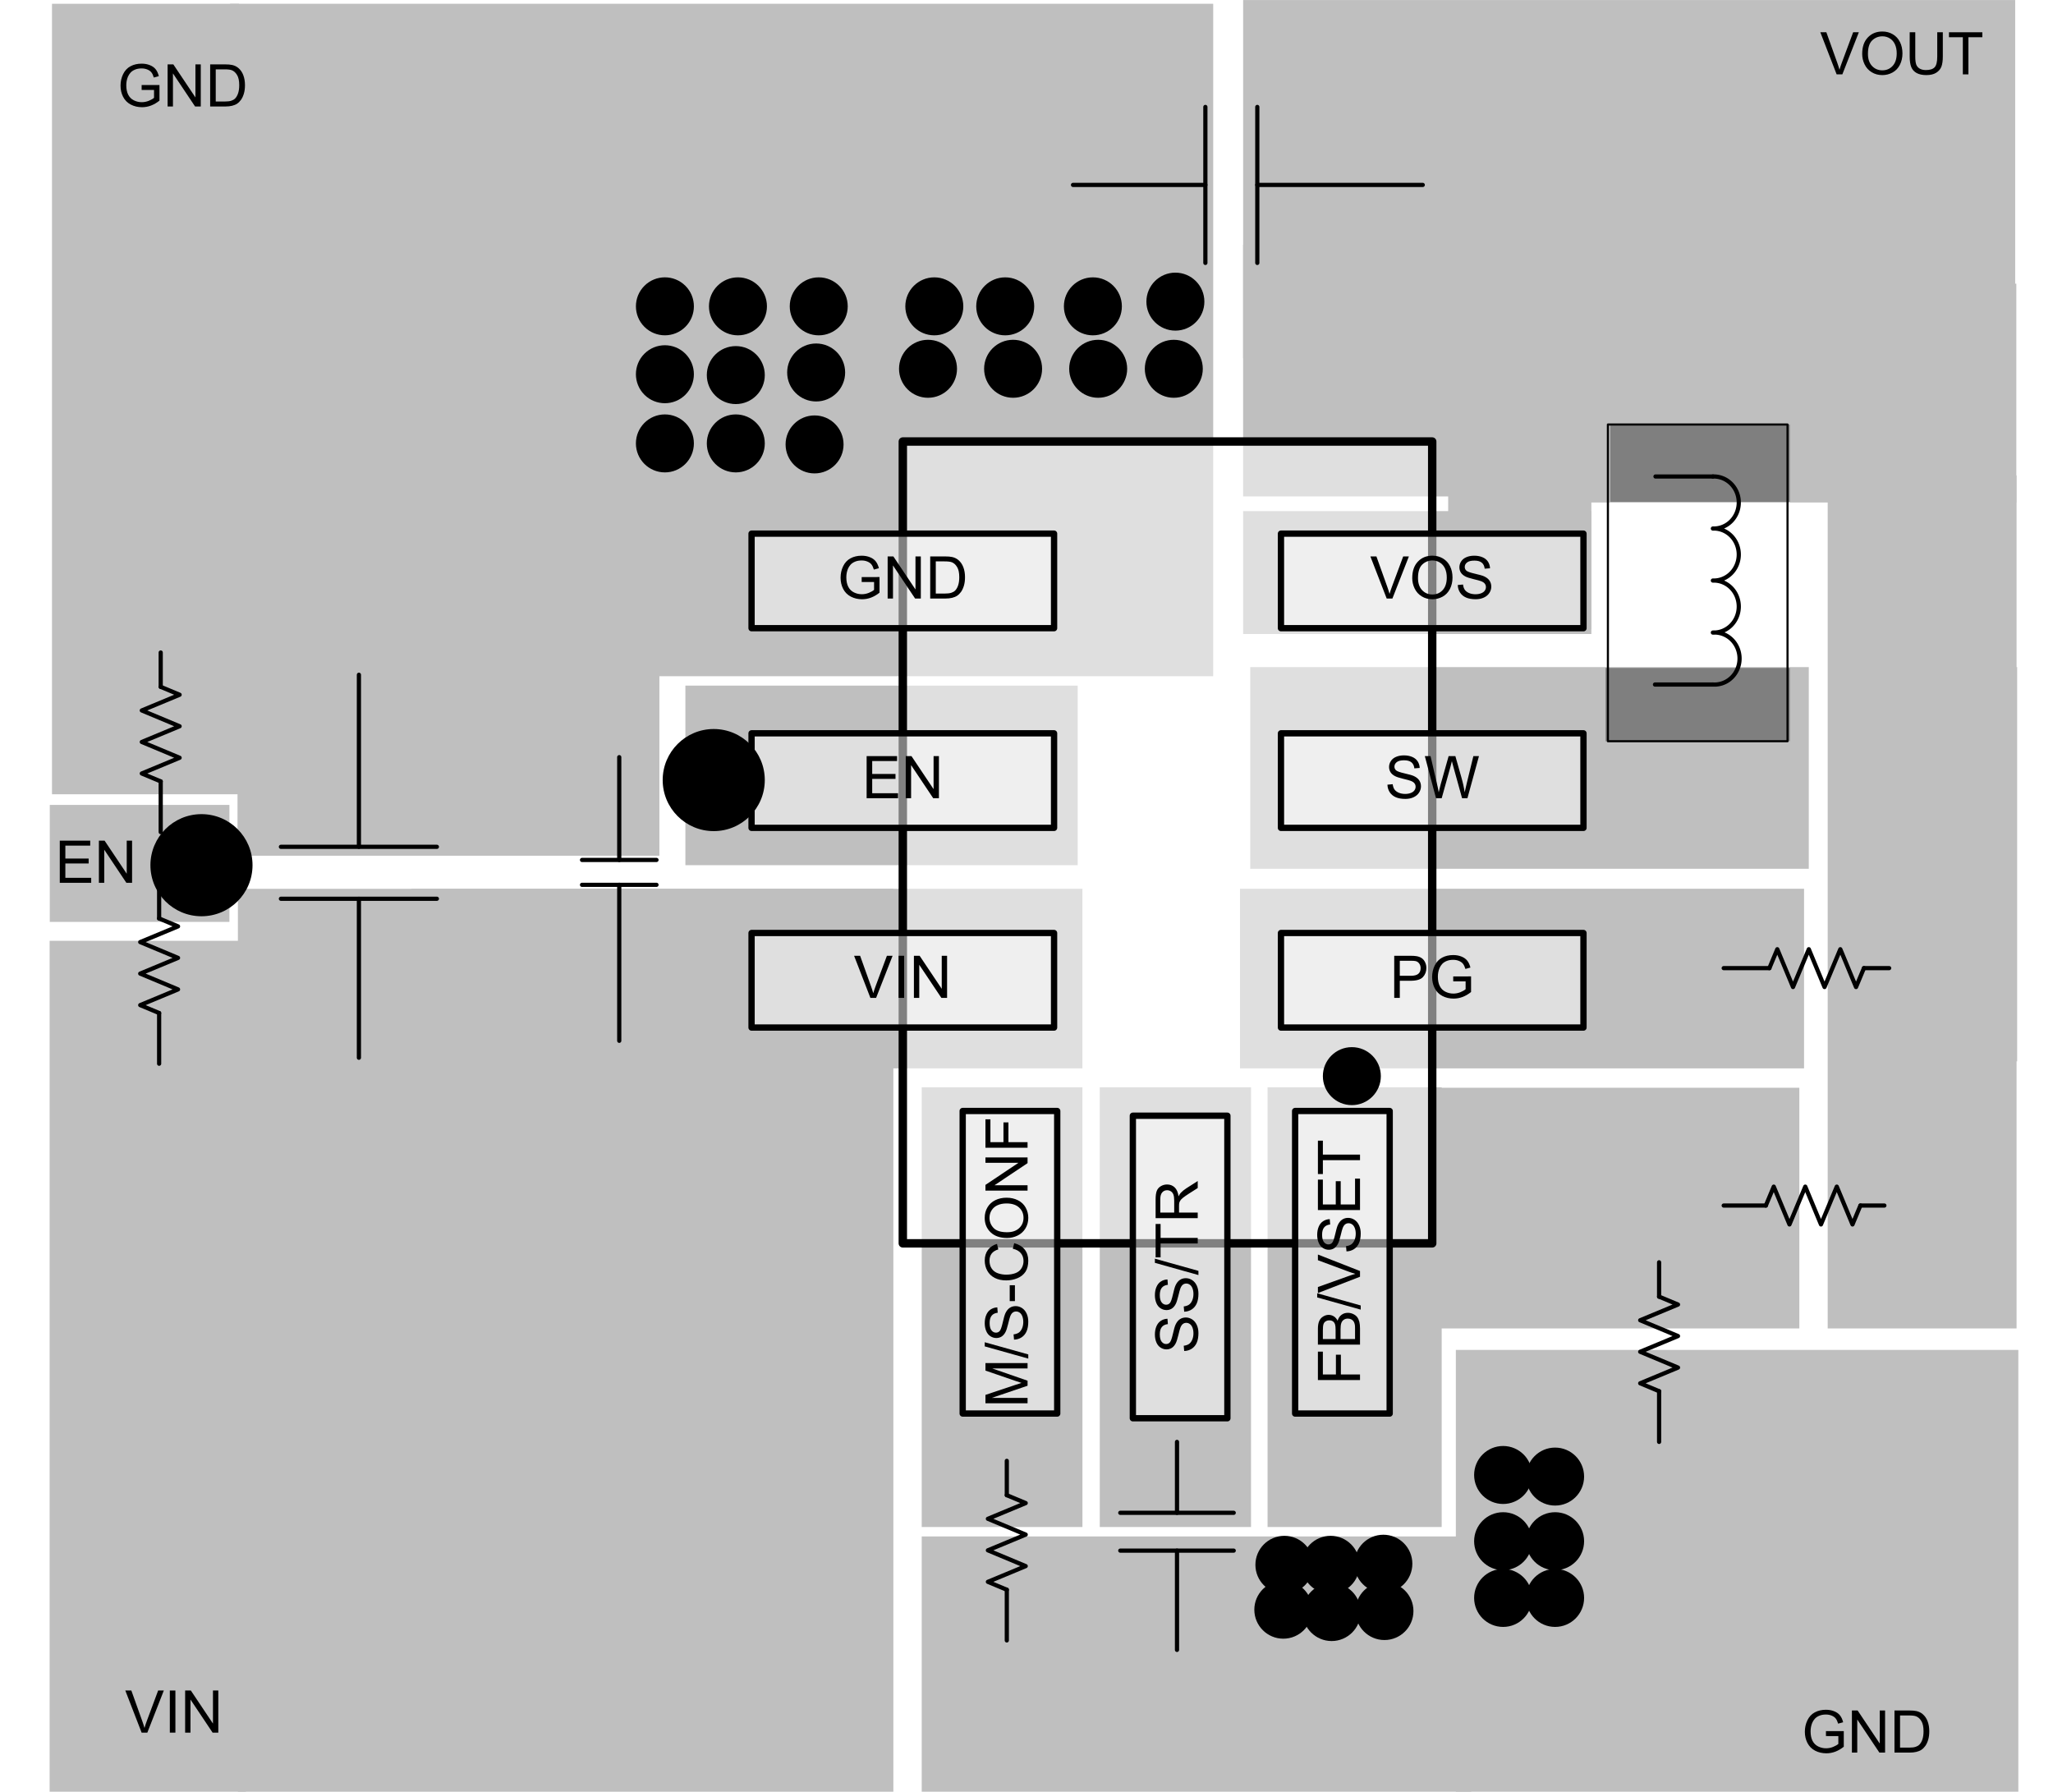 <?xml version="1.0" encoding="UTF-8" standalone="no"?>
<svg
   xmlns:v="http://schemas.microsoft.com/visio/2003/SVGExtensions/"
   xmlns:dc="http://purl.org/dc/elements/1.1/"
   xmlns:cc="http://creativecommons.org/ns#"
   xmlns:rdf="http://www.w3.org/1999/02/22-rdf-syntax-ns#"
   xmlns:svg="http://www.w3.org/2000/svg"
   xmlns="http://www.w3.org/2000/svg"
   xmlns:xlink="http://www.w3.org/1999/xlink"
   xmlns:sodipodi="http://sodipodi.sourceforge.net/DTD/sodipodi-0.dtd"
   xmlns:inkscape="http://www.inkscape.org/namespaces/inkscape"
   sodipodi:docname="big-vespa-layout.svg"
   id="svg669"
   version="1.1"
   class="st13"
   color-interpolation-filters="sRGB"
   xml:space="preserve"
   viewBox="0 0 244.312 213.197"
   height="2.961in"
   width="3.393in"><sodipodi:namedview
   id="namedview671"
   inkscape:window-height="480"
   inkscape:window-width="640"
   inkscape:pageshadow="2"
   inkscape:pageopacity="0"
   guidetolerance="10"
   gridtolerance="10"
   objecttolerance="10"
   borderopacity="1"
   bordercolor="#666666"
   pagecolor="#ffffff" />
	<v:documentProperties
   v:viewMarkup="false"
   v:langID="1033">
		<v:userDefs>
			<v:ud
   v:val="VT0(1):26"
   v:nameU="msvNoAutoConnect" />
			<v:ud
   v:nameU="msvConvertTheme" />
		</v:userDefs>
	</v:documentProperties>

	<style
   id="style2"
   type="text/css">
	<![CDATA[
		.st1 {fill:#bfbfbf;stroke:none;stroke-linecap:round;stroke-linejoin:round;stroke-width:1}
		.st2 {fill:#ffffff;fill-opacity:0.5;stroke:#000000;stroke-linecap:round;stroke-linejoin:round;stroke-width:1}
		.st3 {fill:#ffffff;fill-opacity:0.5;stroke:#000000;stroke-linecap:round;stroke-linejoin:round;stroke-width:0.75}
		.st4 {fill:#000000;font-family:Arial;font-size:0.583em}
		.st5 {marker-start:url(#mrkr10-78);stroke:#000000;stroke-linecap:round;stroke-linejoin:round;stroke-width:0.5}
		.st6 {fill:#000000;fill-opacity:1;stroke:#000000;stroke-opacity:1;stroke-width:0.217}
		.st7 {stroke:#000000;stroke-linecap:round;stroke-linejoin:round;stroke-width:0.5}
		.st8 {fill:none;stroke:none;stroke-linecap:round;stroke-linejoin:round;stroke-width:0.75}
		.st9 {marker-start:url(#mrkr10-321);stroke:#000000;stroke-linecap:round;stroke-linejoin:round;stroke-width:2.25}
		.st10 {fill:#000000;fill-opacity:1;stroke:#000000;stroke-opacity:1;stroke-width:0.556}
		.st11 {fill:#7f7f7f;stroke:none;stroke-linecap:round;stroke-linejoin:round;stroke-width:1}
		.st12 {fill:#ffffff;fill-opacity:0;stroke:#000000;stroke-linecap:round;stroke-linejoin:round;stroke-width:0.25}
		.st13 {fill:none;fill-rule:evenodd;font-size:12px;overflow:visible;stroke-linecap:square;stroke-miterlimit:3}
	]]>
	</style>

	<defs
   id="Markers">
		<g
   id="lend10">
			<path
   inkscape:connector-curvature="0"
   id="path4"
   style="stroke:none"
   d="M 0,0.75 C -0.414,0.75 -0.75,0.414 -0.75,0 -0.75,-0.414 -0.414,-0.75 0,-0.75 0.414,-0.75 0.75,-0.414 0.75,0 0.75,0.414 0.414,0.75 0,0.75 Z" />
		</g>
		<marker
   overflow="visible"
   markerUnits="strokeWidth"
   orient="auto"
   refX="0"
   v:setback="0"
   v:arrowSize="1"
   v:arrowType="10"
   class="st6"
   id="mrkr10-78">
			<use
   height="100%"
   width="100%"
   y="0"
   x="0"
   id="use7"
   transform="scale(4.6)"
   xlink:href="#lend10" />
		</marker>
		<marker
   overflow="visible"
   markerUnits="strokeWidth"
   orient="auto"
   refX="0"
   v:setback="0"
   v:arrowSize="1"
   v:arrowType="10"
   class="st10"
   id="mrkr10-321">
			<use
   height="100%"
   width="100%"
   y="0"
   x="0"
   id="use10"
   transform="scale(1.8)"
   xlink:href="#lend10" />
		</marker>
	</defs>
	<g
   transform="translate(-183.484,-289.402)"
   id="g667"
   v:groupContext="foregroundPage"
   v:index="1"
   v:mID="15">
		<title
   id="title14">big-vespa-layout</title>
		<v:pageProperties
   v:shadowOffsetY="-9"
   v:shadowOffsetX="9"
   v:drawingUnits="19"
   v:pageScale="1"
   v:drawingScale="1" />
		<g
   transform="translate(189.39,-289.402)"
   v:groupContext="shape"
   v:mID="131"
   id="shape131-1">
			<title
   id="title16">Text Box.44</title>
			<v:userDefs>
				<v:ud
   v:val="VT0(14):26"
   v:prompt=""
   v:nameU="visVersion" />
				<v:ud
   v:val="VT0(1):0"
   v:prompt=""
   v:nameU="DefaultWidth" />
				<v:ud
   v:val="VT0(0.625):0"
   v:prompt=""
   v:nameU="DefaultHeight" />
				<v:ud
   v:val="VT0(0.625):0"
   v:prompt=""
   v:nameU="ResizeTxtHeight" />
				<v:ud
   v:val="VT0(254):26"
   v:nameU="msvThemeEffects" />
			</v:userDefs>
			<path
   inkscape:connector-curvature="0"
   class="st1"
   d="M 0,690.75 H 23.344 V 792 H 0 Z"
   style="fill:#bfbfbf;stroke:none;stroke-width:1;stroke-linecap:round;stroke-linejoin:round"
   id="rect18" />
		</g>
		<g
   transform="translate(211.749,-400.777)"
   v:groupContext="shape"
   v:mID="132"
   id="shape132-3">
			<title
   id="title21">Text Box.118</title>
			<v:userDefs>
				<v:ud
   v:val="VT0(14):26"
   v:prompt=""
   v:nameU="visVersion" />
				<v:ud
   v:val="VT0(1):0"
   v:prompt=""
   v:nameU="DefaultWidth" />
				<v:ud
   v:val="VT0(0.625):0"
   v:prompt=""
   v:nameU="DefaultHeight" />
				<v:ud
   v:val="VT0(0.625):0"
   v:prompt=""
   v:nameU="ResizeTxtHeight" />
				<v:ud
   v:val="VT0(254):26"
   v:nameU="msvThemeEffects" />
			</v:userDefs>
			<path
   inkscape:connector-curvature="0"
   class="st1"
   d="m 0,768.422 h 50.203 v 23.578 H 0 Z"
   style="fill:#bfbfbf;stroke:none;stroke-width:1;stroke-linecap:round;stroke-linejoin:round"
   id="rect23" />
		</g>
		<g
   transform="translate(265.046,-399.652)"
   v:groupContext="shape"
   v:mID="133"
   id="shape133-5">
			<title
   id="title26">Text Box.119</title>
			<v:userDefs>
				<v:ud
   v:val="VT0(14):26"
   v:prompt=""
   v:nameU="visVersion" />
				<v:ud
   v:val="VT0(1):0"
   v:prompt=""
   v:nameU="DefaultWidth" />
				<v:ud
   v:val="VT0(0.625):0"
   v:prompt=""
   v:nameU="DefaultHeight" />
				<v:ud
   v:val="VT0(0.625):0"
   v:prompt=""
   v:nameU="ResizeTxtHeight" />
				<v:ud
   v:val="VT0(254):26"
   v:nameU="msvThemeEffects" />
			</v:userDefs>
			<path
   inkscape:connector-curvature="0"
   class="st1"
   d="m 0,770.633 h 46.688 v 21.367 H 0 Z"
   style="fill:#bfbfbf;stroke:none;stroke-width:1;stroke-linecap:round;stroke-linejoin:round"
   id="rect28" />
		</g>
		<g
   transform="translate(211.796,-289.402)"
   v:groupContext="shape"
   v:mID="134"
   id="shape134-7">
			<title
   id="title31">Text Box.47</title>
			<v:userDefs>
				<v:ud
   v:val="VT0(14):26"
   v:prompt=""
   v:nameU="visVersion" />
				<v:ud
   v:val="VT0(1):0"
   v:prompt=""
   v:nameU="DefaultWidth" />
				<v:ud
   v:val="VT0(0.625):0"
   v:prompt=""
   v:nameU="DefaultHeight" />
				<v:ud
   v:val="VT0(0.625):0"
   v:prompt=""
   v:nameU="ResizeTxtHeight" />
				<v:ud
   v:val="VT0(254):26"
   v:nameU="msvThemeEffects" />
			</v:userDefs>
			<path
   inkscape:connector-curvature="0"
   class="st1"
   d="m 0,684.563 h 78 v 107.438 H 0 Z"
   style="fill:#bfbfbf;stroke:none;stroke-width:1;stroke-linecap:round;stroke-linejoin:round"
   id="rect33" />
		</g>
		<g
   transform="translate(293.171,-320.902)"
   v:groupContext="shape"
   v:mID="135"
   id="shape135-9">
			<title
   id="title36">Text Box.117</title>
			<v:userDefs>
				<v:ud
   v:val="VT0(14):26"
   v:prompt=""
   v:nameU="visVersion" />
				<v:ud
   v:val="VT0(1):0"
   v:prompt=""
   v:nameU="DefaultWidth" />
				<v:ud
   v:val="VT0(0.625):0"
   v:prompt=""
   v:nameU="DefaultHeight" />
				<v:ud
   v:val="VT0(0.625):0"
   v:prompt=""
   v:nameU="ResizeTxtHeight" />
				<v:ud
   v:val="VT0(254):26"
   v:nameU="msvThemeEffects" />
			</v:userDefs>
			<path
   inkscape:connector-curvature="0"
   class="st1"
   d="m 0,739.68 h 19.125 v 52.32 H 0 Z"
   style="fill:#bfbfbf;stroke:none;stroke-width:1;stroke-linecap:round;stroke-linejoin:round"
   id="rect38" />
		</g>
		<g
   transform="translate(314.359,-320.902)"
   v:groupContext="shape"
   v:mID="136"
   id="shape136-11">
			<title
   id="title41">Text Box.115</title>
			<v:userDefs>
				<v:ud
   v:val="VT0(14):26"
   v:prompt=""
   v:nameU="visVersion" />
				<v:ud
   v:val="VT0(1):0"
   v:prompt=""
   v:nameU="DefaultWidth" />
				<v:ud
   v:val="VT0(0.625):0"
   v:prompt=""
   v:nameU="DefaultHeight" />
				<v:ud
   v:val="VT0(0.625):0"
   v:prompt=""
   v:nameU="ResizeTxtHeight" />
				<v:ud
   v:val="VT0(254):26"
   v:nameU="msvThemeEffects" />
			</v:userDefs>
			<path
   inkscape:connector-curvature="0"
   class="st1"
   d="m 0,739.68 h 18 v 52.32 H 0 Z"
   style="fill:#bfbfbf;stroke:none;stroke-width:1;stroke-linecap:round;stroke-linejoin:round"
   id="rect43" />
		</g>
		<g
   transform="translate(293.171,-289.402)"
   v:groupContext="shape"
   v:mID="137"
   id="shape137-13">
			<title
   id="title46">Text Box.114</title>
			<v:userDefs>
				<v:ud
   v:val="VT0(14):26"
   v:prompt=""
   v:nameU="visVersion" />
				<v:ud
   v:val="VT0(1):0"
   v:prompt=""
   v:nameU="DefaultWidth" />
				<v:ud
   v:val="VT0(0.625):0"
   v:prompt=""
   v:nameU="DefaultHeight" />
				<v:ud
   v:val="VT0(0.625):0"
   v:prompt=""
   v:nameU="ResizeTxtHeight" />
				<v:ud
   v:val="VT0(254):26"
   v:nameU="msvThemeEffects" />
			</v:userDefs>
			<path
   inkscape:connector-curvature="0"
   class="st1"
   d="M 0,761.625 H 65.4 V 792 H 0 Z"
   style="fill:#bfbfbf;stroke:none;stroke-width:1;stroke-linecap:round;stroke-linejoin:round"
   id="rect48" />
		</g>
		<g
   transform="translate(400.984,-344.527)"
   v:groupContext="shape"
   v:mID="138"
   id="shape138-15">
			<title
   id="title51">Text Box.106</title>
			<v:userDefs>
				<v:ud
   v:val="VT0(14):26"
   v:prompt=""
   v:nameU="visVersion" />
				<v:ud
   v:val="VT0(1):0"
   v:prompt=""
   v:nameU="DefaultWidth" />
				<v:ud
   v:val="VT0(0.625):0"
   v:prompt=""
   v:nameU="DefaultHeight" />
				<v:ud
   v:val="VT0(0.625):0"
   v:prompt=""
   v:nameU="ResizeTxtHeight" />
				<v:ud
   v:val="VT0(254):26"
   v:nameU="msvThemeEffects" />
			</v:userDefs>
			<path
   inkscape:connector-curvature="0"
   class="st1"
   d="M 0,690.492 H 22.477 V 792 H 0 Z"
   style="fill:#bfbfbf;stroke:none;stroke-width:1;stroke-linecap:round;stroke-linejoin:round"
   id="rect53" />
		</g>
		<g
   transform="translate(356.734,-289.402)"
   v:groupContext="shape"
   v:mID="139"
   id="shape139-17">
			<title
   id="title56">Text Box.109</title>
			<v:userDefs>
				<v:ud
   v:val="VT0(14):26"
   v:prompt=""
   v:nameU="visVersion" />
				<v:ud
   v:val="VT0(1):0"
   v:prompt=""
   v:nameU="DefaultWidth" />
				<v:ud
   v:val="VT0(0.625):0"
   v:prompt=""
   v:nameU="DefaultHeight" />
				<v:ud
   v:val="VT0(0.625):0"
   v:prompt=""
   v:nameU="ResizeTxtHeight" />
				<v:ud
   v:val="VT0(254):26"
   v:nameU="msvThemeEffects" />
			</v:userDefs>
			<path
   inkscape:connector-curvature="0"
   class="st1"
   d="m 0,739.43 h 66.938 v 52.57 H 0 Z"
   style="fill:#bfbfbf;stroke:none;stroke-width:1;stroke-linecap:round;stroke-linejoin:round"
   id="rect58" />
		</g>
		<g
   transform="translate(353.921,-344.527)"
   v:groupContext="shape"
   v:mID="140"
   id="shape140-19">
			<title
   id="title61">Text Box.14</title>
			<v:userDefs>
				<v:ud
   v:val="VT0(14):26"
   v:prompt=""
   v:nameU="visVersion" />
				<v:ud
   v:val="VT0(1):0"
   v:prompt=""
   v:nameU="DefaultWidth" />
				<v:ud
   v:val="VT0(0.625):0"
   v:prompt=""
   v:nameU="DefaultHeight" />
				<v:ud
   v:val="VT0(0.625):0"
   v:prompt=""
   v:nameU="ResizeTxtHeight" />
				<v:ud
   v:val="VT0(254):26"
   v:nameU="msvThemeEffects" />
			</v:userDefs>
			<path
   inkscape:connector-curvature="0"
   class="st1"
   d="m 0,763.36 h 43.688 v 28.64 H 0 Z"
   style="fill:#bfbfbf;stroke:none;stroke-width:1;stroke-linecap:round;stroke-linejoin:round"
   id="rect63" />
		</g>
		<g
   transform="rotate(90,419.791,788.568)"
   v:groupContext="shape"
   v:mID="141"
   id="shape141-21">
			<title
   id="title66">Text Box.107</title>
			<v:userDefs>
				<v:ud
   v:val="VT0(14):26"
   v:prompt=""
   v:nameU="visVersion" />
				<v:ud
   v:val="VT0(1):0"
   v:prompt=""
   v:nameU="DefaultWidth" />
				<v:ud
   v:val="VT0(0.625):0"
   v:prompt=""
   v:nameU="DefaultHeight" />
				<v:ud
   v:val="VT0(0.625):0"
   v:prompt=""
   v:nameU="ResizeTxtHeight" />
				<v:ud
   v:val="VT0(254):26"
   v:nameU="msvThemeEffects" />
			</v:userDefs>
			<path
   inkscape:connector-curvature="0"
   class="st1"
   d="m 0,784.828 h 46.914 v 7.172 H 0 Z"
   style="fill:#bfbfbf;stroke:none;stroke-width:1;stroke-linecap:round;stroke-linejoin:round"
   id="rect68" />
		</g>
		<g
   transform="rotate(90,401.935,745.885)"
   v:groupContext="shape"
   v:mID="142"
   id="shape142-23">
			<title
   id="title71">Text Box.105</title>
			<v:userDefs>
				<v:ud
   v:val="VT0(14):26"
   v:prompt=""
   v:nameU="visVersion" />
				<v:ud
   v:val="VT0(1):0"
   v:prompt=""
   v:nameU="DefaultWidth" />
				<v:ud
   v:val="VT0(0.625):0"
   v:prompt=""
   v:nameU="DefaultHeight" />
				<v:ud
   v:val="VT0(0.625):0"
   v:prompt=""
   v:nameU="ResizeTxtHeight" />
				<v:ud
   v:val="VT0(254):26"
   v:nameU="msvThemeEffects" />
			</v:userDefs>
			<path
   inkscape:connector-curvature="0"
   class="st1"
   d="m 0,774.961 h 20.329 v 17.039 H 0 Z"
   style="fill:#bfbfbf;stroke:none;stroke-width:1;stroke-linecap:round;stroke-linejoin:round"
   id="rect73" />
		</g>
		<g
   transform="rotate(90,402.447,720.973)"
   v:groupContext="shape"
   v:mID="143"
   id="shape143-25">
			<title
   id="title76">Text Box.103</title>
			<v:userDefs>
				<v:ud
   v:val="VT0(14):26"
   v:prompt=""
   v:nameU="visVersion" />
				<v:ud
   v:val="VT0(1):0"
   v:prompt=""
   v:nameU="DefaultWidth" />
				<v:ud
   v:val="VT0(0.625):0"
   v:prompt=""
   v:nameU="DefaultHeight" />
				<v:ud
   v:val="VT0(0.625):0"
   v:prompt=""
   v:nameU="ResizeTxtHeight" />
				<v:ud
   v:val="VT0(254):26"
   v:nameU="msvThemeEffects" />
			</v:userDefs>
			<path
   inkscape:connector-curvature="0"
   class="st1"
   d="m 0,749.813 h 29.945 v 42.188 H 0 Z"
   style="fill:#bfbfbf;stroke:none;stroke-width:1;stroke-linecap:round;stroke-linejoin:round"
   id="rect78" />
		</g>
		<g
   transform="translate(371.921,-442.809)"
   v:groupContext="shape"
   v:mID="144"
   id="shape144-27">
			<title
   id="title81">Text Box.70</title>
			<v:userDefs>
				<v:ud
   v:val="VT0(14):26"
   v:prompt=""
   v:nameU="visVersion" />
				<v:ud
   v:val="VT0(1):0"
   v:prompt=""
   v:nameU="DefaultWidth" />
				<v:ud
   v:val="VT0(0.625):0"
   v:prompt=""
   v:nameU="DefaultHeight" />
				<v:ud
   v:val="VT0(0.625):0"
   v:prompt=""
   v:nameU="ResizeTxtHeight" />
				<v:ud
   v:val="VT0(254):26"
   v:nameU="msvThemeEffects" />
			</v:userDefs>
			<path
   inkscape:connector-curvature="0"
   class="st1"
   d="m 0,765.961 h 51.51 v 26.039 H 0 Z"
   style="fill:#bfbfbf;stroke:none;stroke-width:1;stroke-linecap:round;stroke-linejoin:round"
   id="rect83" />
		</g>
		<g
   transform="translate(334.328,-320.902)"
   v:groupContext="shape"
   v:mID="145"
   id="shape145-29">
			<title
   id="title86">Text Box.69</title>
			<v:userDefs>
				<v:ud
   v:val="VT0(14):26"
   v:prompt=""
   v:nameU="visVersion" />
				<v:ud
   v:val="VT0(1):0"
   v:prompt=""
   v:nameU="DefaultWidth" />
				<v:ud
   v:val="VT0(0.625):0"
   v:prompt=""
   v:nameU="DefaultHeight" />
				<v:ud
   v:val="VT0(0.625):0"
   v:prompt=""
   v:nameU="ResizeTxtHeight" />
				<v:ud
   v:val="VT0(254):26"
   v:nameU="msvThemeEffects" />
			</v:userDefs>
			<path
   inkscape:connector-curvature="0"
   class="st1"
   d="m 0,739.68 h 20.719 v 52.32 H 0 Z"
   style="fill:#bfbfbf;stroke:none;stroke-width:1;stroke-linecap:round;stroke-linejoin:round"
   id="rect88" />
		</g>
		<g
   transform="translate(331.046,-375.473)"
   v:groupContext="shape"
   v:mID="146"
   id="shape146-31">
			<title
   id="title91">Text Box.62</title>
			<v:userDefs>
				<v:ud
   v:val="VT0(14):26"
   v:prompt=""
   v:nameU="visVersion" />
				<v:ud
   v:val="VT0(1):0"
   v:prompt=""
   v:nameU="DefaultWidth" />
				<v:ud
   v:val="VT0(0.625):0"
   v:prompt=""
   v:nameU="DefaultHeight" />
				<v:ud
   v:val="VT0(0.625):0"
   v:prompt=""
   v:nameU="ResizeTxtHeight" />
				<v:ud
   v:val="VT0(254):26"
   v:nameU="msvThemeEffects" />
			</v:userDefs>
			<path
   inkscape:connector-curvature="0"
   class="st1"
   d="M 0,770.625 H 67.125 V 792 H 0 Z"
   style="fill:#bfbfbf;stroke:none;stroke-width:1;stroke-linecap:round;stroke-linejoin:round"
   id="rect93" />
		</g>
		<g
   transform="translate(331.421,-459.973)"
   v:groupContext="shape"
   v:mID="147"
   id="shape147-33">
			<title
   id="title96">Text Box.61</title>
			<v:userDefs>
				<v:ud
   v:val="VT0(14):26"
   v:prompt=""
   v:nameU="visVersion" />
				<v:ud
   v:val="VT0(1):0"
   v:prompt=""
   v:nameU="DefaultWidth" />
				<v:ud
   v:val="VT0(0.625):0"
   v:prompt=""
   v:nameU="DefaultHeight" />
				<v:ud
   v:val="VT0(0.625):0"
   v:prompt=""
   v:nameU="ResizeTxtHeight" />
				<v:ud
   v:val="VT0(254):26"
   v:nameU="msvThemeEffects" />
			</v:userDefs>
			<path
   inkscape:connector-curvature="0"
   class="st1"
   d="M 0,749.375 H 91.875 V 792 H 0 Z"
   style="fill:#bfbfbf;stroke:none;stroke-width:1;stroke-linecap:round;stroke-linejoin:round"
   id="rect98" />
		</g>
		<g
   transform="translate(332.265,-399.223)"
   v:groupContext="shape"
   v:mID="148"
   id="shape148-35">
			<title
   id="title101">Text Box.60</title>
			<v:userDefs>
				<v:ud
   v:val="VT0(14):26"
   v:prompt=""
   v:nameU="visVersion" />
				<v:ud
   v:val="VT0(1):0"
   v:prompt=""
   v:nameU="DefaultWidth" />
				<v:ud
   v:val="VT0(0.625):0"
   v:prompt=""
   v:nameU="DefaultHeight" />
				<v:ud
   v:val="VT0(0.625):0"
   v:prompt=""
   v:nameU="ResizeTxtHeight" />
				<v:ud
   v:val="VT0(254):26"
   v:nameU="msvThemeEffects" />
			</v:userDefs>
			<path
   inkscape:connector-curvature="0"
   class="st1"
   d="m 0,768 h 66.469 v 24 H 0 Z"
   style="fill:#bfbfbf;stroke:none;stroke-width:1;stroke-linecap:round;stroke-linejoin:round"
   id="rect103" />
		</g>
		<g
   transform="translate(331.421,-427.16)"
   v:groupContext="shape"
   v:mID="149"
   id="shape149-37">
			<title
   id="title106">Text Box.59</title>
			<v:userDefs>
				<v:ud
   v:val="VT0(14):26"
   v:prompt=""
   v:nameU="visVersion" />
				<v:ud
   v:val="VT0(1):0"
   v:prompt=""
   v:nameU="DefaultWidth" />
				<v:ud
   v:val="VT0(0.625):0"
   v:prompt=""
   v:nameU="DefaultHeight" />
				<v:ud
   v:val="VT0(0.625):0"
   v:prompt=""
   v:nameU="ResizeTxtHeight" />
				<v:ud
   v:val="VT0(254):26"
   v:nameU="msvThemeEffects" />
			</v:userDefs>
			<path
   inkscape:connector-curvature="0"
   class="st1"
   d="M 0,777.375 H 41.438 V 792 H 0 Z"
   style="fill:#bfbfbf;stroke:none;stroke-width:1;stroke-linecap:round;stroke-linejoin:round"
   id="rect108" />
		</g>
		<g
   transform="translate(232.421,-375.473)"
   v:groupContext="shape"
   v:mID="150"
   id="shape150-39">
			<title
   id="title111">Text Box.43</title>
			<v:userDefs>
				<v:ud
   v:val="VT0(14):26"
   v:prompt=""
   v:nameU="visVersion" />
				<v:ud
   v:val="VT0(1):0"
   v:prompt=""
   v:nameU="DefaultWidth" />
				<v:ud
   v:val="VT0(0.625):0"
   v:prompt=""
   v:nameU="DefaultHeight" />
				<v:ud
   v:val="VT0(0.625):0"
   v:prompt=""
   v:nameU="ResizeTxtHeight" />
				<v:ud
   v:val="VT0(254):26"
   v:nameU="msvThemeEffects" />
			</v:userDefs>
			<path
   inkscape:connector-curvature="0"
   class="st1"
   d="m 0,770.633 h 79.875 v 21.367 H 0 Z"
   style="fill:#bfbfbf;stroke:none;stroke-width:1;stroke-linecap:round;stroke-linejoin:round"
   id="rect113" />
		</g>
		<g
   transform="translate(189.671,-408.09)"
   v:groupContext="shape"
   v:mID="151"
   id="shape151-41">
			<title
   id="title116">Text Box.30</title>
			<v:userDefs>
				<v:ud
   v:val="VT0(14):26"
   v:prompt=""
   v:nameU="visVersion" />
				<v:ud
   v:val="VT0(1):0"
   v:prompt=""
   v:nameU="DefaultWidth" />
				<v:ud
   v:val="VT0(0.625):0"
   v:prompt=""
   v:nameU="DefaultHeight" />
				<v:ud
   v:val="VT0(0.625):0"
   v:prompt=""
   v:nameU="ResizeTxtHeight" />
				<v:ud
   v:val="VT0(254):26"
   v:nameU="msvThemeEffects" />
			</v:userDefs>
			<path
   inkscape:connector-curvature="0"
   class="st1"
   d="m 0,697.938 h 22.253 v 94.062 H 0 Z"
   style="fill:#bfbfbf;stroke:none;stroke-width:1;stroke-linecap:round;stroke-linejoin:round"
   id="rect118" />
		</g>
		<g
   transform="translate(189.409,-392.902)"
   v:groupContext="shape"
   v:mID="152"
   id="shape152-43">
			<title
   id="title121">Text Box.23</title>
			<v:userDefs>
				<v:ud
   v:val="VT0(14):26"
   v:prompt=""
   v:nameU="visVersion" />
				<v:ud
   v:val="VT0(1):0"
   v:prompt=""
   v:nameU="DefaultWidth" />
				<v:ud
   v:val="VT0(0.625):0"
   v:prompt=""
   v:nameU="DefaultHeight" />
				<v:ud
   v:val="VT0(0.625):0"
   v:prompt=""
   v:nameU="ResizeTxtHeight" />
				<v:ud
   v:val="VT0(254):26"
   v:nameU="msvThemeEffects" />
			</v:userDefs>
			<path
   inkscape:connector-curvature="0"
   class="st1"
   d="m 0,778.078 h 21.375 v 13.922 H 0 Z"
   style="fill:#bfbfbf;stroke:none;stroke-width:1;stroke-linecap:round;stroke-linejoin:round"
   id="rect123" />
		</g>
		<g
   transform="translate(210.859,-422.137)"
   v:groupContext="shape"
   v:mID="153"
   id="shape153-45">
			<title
   id="title126">Text Box</title>
			<v:userDefs>
				<v:ud
   v:val="VT0(14):26"
   v:prompt=""
   v:nameU="visVersion" />
				<v:ud
   v:val="VT0(1):0"
   v:prompt=""
   v:nameU="DefaultWidth" />
				<v:ud
   v:val="VT0(0.625):0"
   v:prompt=""
   v:nameU="DefaultHeight" />
				<v:ud
   v:val="VT0(0.625):0"
   v:prompt=""
   v:nameU="ResizeTxtHeight" />
				<v:ud
   v:val="VT0(254):26"
   v:nameU="msvThemeEffects" />
			</v:userDefs>
			<path
   inkscape:connector-curvature="0"
   class="st1"
   d="m 0,711.984 h 117 v 80.016 H 0 Z"
   style="fill:#bfbfbf;stroke:none;stroke-width:1;stroke-linecap:round;stroke-linejoin:round"
   id="rect128" />
		</g>
		<g
   transform="translate(290.921,-354.652)"
   v:groupContext="shape"
   v:mID="154"
   id="shape154-47">
			<title
   id="title131">pinout large</title>
			<v:userDefs>
				<v:ud
   v:val="VT0(14):26"
   v:prompt=""
   v:nameU="visVersion" />
				<v:ud
   v:val="VT0(1):0"
   v:prompt=""
   v:nameU="DefaultWidth" />
				<v:ud
   v:val="VT0(0.625):0"
   v:prompt=""
   v:nameU="DefaultHeight" />
				<v:ud
   v:val="VT0(0.625):0"
   v:prompt=""
   v:nameU="ResizeTxtHeight" />
				<v:ud
   v:val="VT0(254):26"
   v:nameU="msvThemeEffects" />
			</v:userDefs>
			<path
   inkscape:connector-curvature="0"
   class="st2"
   d="m 0,696.586 h 63 v 95.414 H 0 Z"
   style="fill:#ffffff;fill-opacity:0.5;stroke:#000000;stroke-width:1;stroke-linecap:round;stroke-linejoin:round"
   id="rect133" />
		</g>
		<g
   transform="translate(272.921,-427.852)"
   v:groupContext="shape"
   v:mID="155"
   id="shape155-49">
			<title
   id="title136">Text.16</title>
			<desc
   id="desc138">GND</desc>
			<v:textBlock
   v:margins="rect(0,0,0,0)" />
			<v:textRect
   height="11.25"
   width="36"
   cy="786.375"
   cx="18" />
			<path
   inkscape:connector-curvature="0"
   class="st3"
   d="M 0,780.75 H 36 V 792 H 0 Z"
   style="fill:#ffffff;fill-opacity:0.5;stroke:#000000;stroke-width:0.75;stroke-linecap:round;stroke-linejoin:round"
   id="rect140" />
			<g
   class="st4"
   style="font-size:7px;font-family:Arial;fill:#000000"
   id="text142"
   aria-label="GND"><path
     inkscape:connector-curvature="0"
     id="path700"
     style="font-size:7px;font-family:Arial;fill:#000000"
     d="m 13.105,786.505 v -0.588 l 2.123,-0.003 v 1.859 q -0.489,0.39 -1.008,0.588 -0.52,0.195 -1.066,0.195 -0.738,0 -1.343,-0.314 -0.602,-0.318 -0.909,-0.916 -0.308,-0.598 -0.308,-1.336 0,-0.731 0.304,-1.364 0.308,-0.636 0.882,-0.943 0.574,-0.308 1.323,-0.308 0.543,0 0.981,0.178 0.441,0.174 0.69,0.489 0.25,0.314 0.379,0.82 l -0.598,0.164 q -0.113,-0.383 -0.28,-0.602 -0.167,-0.219 -0.479,-0.349 -0.311,-0.133 -0.69,-0.133 -0.455,0 -0.786,0.14 -0.332,0.137 -0.537,0.362 -0.202,0.226 -0.314,0.496 -0.191,0.465 -0.191,1.008 0,0.67 0.229,1.121 0.232,0.451 0.673,0.67 0.441,0.219 0.937,0.219 0.431,0 0.841,-0.164 0.41,-0.167 0.622,-0.355 v -0.933 z" /><path
     inkscape:connector-curvature="0"
     id="path702"
     style="font-size:7px;font-family:Arial;fill:#000000"
     d="m 16.195,788.47 v -5.011 h 0.68 l 2.632,3.934 v -3.934 h 0.636 v 5.011 h -0.68 l -2.632,-3.937 v 3.937 z" /><path
     inkscape:connector-curvature="0"
     id="path704"
     style="font-size:7px;font-family:Arial;fill:#000000"
     d="m 21.26,788.47 v -5.011 h 1.726 q 0.584,0 0.892,0.072 0.431,0.099 0.735,0.359 0.396,0.335 0.591,0.858 0.198,0.52 0.198,1.189 0,0.571 -0.133,1.012 -0.133,0.441 -0.342,0.731 -0.208,0.287 -0.458,0.455 -0.246,0.164 -0.598,0.25 -0.349,0.086 -0.803,0.086 z m 0.663,-0.591 h 1.07 q 0.496,0 0.776,-0.092 0.284,-0.092 0.451,-0.26 0.236,-0.236 0.366,-0.632 0.133,-0.4 0.133,-0.967 0,-0.786 -0.26,-1.207 -0.256,-0.424 -0.625,-0.567 -0.267,-0.103 -0.858,-0.103 h -1.053 z" /></g>		</g>
		<g
   transform="translate(272.921,-404.092)"
   v:groupContext="shape"
   v:mID="156"
   id="shape156-52">
			<title
   id="title145">Text.9</title>
			<desc
   id="desc147">EN</desc>
			<v:textBlock
   v:margins="rect(0,0,0,0)" />
			<v:textRect
   height="11.25"
   width="36"
   cy="786.375"
   cx="18" />
			<path
   inkscape:connector-curvature="0"
   class="st3"
   d="M 0,780.75 H 36 V 792 H 0 Z"
   style="fill:#ffffff;fill-opacity:0.5;stroke:#000000;stroke-width:0.75;stroke-linecap:round;stroke-linejoin:round"
   id="rect149" />
			<g
   class="st4"
   style="font-size:7px;font-family:Arial;fill:#000000"
   id="text151"
   aria-label="EN"><path
     inkscape:connector-curvature="0"
     id="path708"
     style="font-size:7px;font-family:Arial;fill:#000000"
     d="m 13.694,788.47 v -5.011 h 3.623 v 0.591 h -2.96 v 1.535 h 2.772 v 0.588 h -2.772 v 1.706 h 3.076 v 0.591 z" /><path
     inkscape:connector-curvature="0"
     id="path710"
     style="font-size:7px;font-family:Arial;fill:#000000"
     d="m 18.349,788.47 v -5.011 h 0.68 l 2.632,3.934 v -3.934 h 0.636 v 5.011 h -0.68 l -2.632,-3.937 v 3.937 z" /></g>		</g>
		<g
   transform="translate(272.921,-380.332)"
   v:groupContext="shape"
   v:mID="157"
   id="shape157-55">
			<title
   id="title154">Text.10</title>
			<desc
   id="desc156">VIN</desc>
			<v:textBlock
   v:margins="rect(0,0,0,0)" />
			<v:textRect
   height="11.25"
   width="36"
   cy="786.375"
   cx="18" />
			<path
   inkscape:connector-curvature="0"
   class="st3"
   d="M 0,780.75 H 36 V 792 H 0 Z"
   style="fill:#ffffff;fill-opacity:0.5;stroke:#000000;stroke-width:0.75;stroke-linecap:round;stroke-linejoin:round"
   id="rect158" />
			<g
   class="st4"
   style="font-size:7px;font-family:Arial;fill:#000000"
   id="text160"
   aria-label="VIN"><path
     inkscape:connector-curvature="0"
     id="path714"
     style="font-size:7px;font-family:Arial;fill:#000000"
     d="m 14.142,788.47 -1.941,-5.011 h 0.718 l 1.302,3.64 q 0.157,0.437 0.263,0.82 0.116,-0.41 0.27,-0.82 l 1.354,-3.64 h 0.677 l -1.962,5.011 z" /><path
     inkscape:connector-curvature="0"
     id="path716"
     style="font-size:7px;font-family:Arial;fill:#000000"
     d="m 17.499,788.47 v -5.011 h 0.663 v 5.011 z" /><path
     inkscape:connector-curvature="0"
     id="path718"
     style="font-size:7px;font-family:Arial;fill:#000000"
     d="m 19.32,788.47 v -5.011 h 0.68 l 2.632,3.934 v -3.934 h 0.636 v 5.011 h -0.68 l -2.632,-3.937 v 3.937 z" /></g>		</g>
		<g
   transform="rotate(-90,-12.553,470.151)"
   v:groupContext="shape"
   v:mID="158"
   id="shape158-58">
			<title
   id="title163">Text.11</title>
			<desc
   id="desc165">M/S-CONF</desc>
			<v:textBlock
   v:margins="rect(0,0,0,0)" />
			<v:textRect
   height="11.25"
   width="36"
   cy="786.375"
   cx="18" />
			<path
   inkscape:connector-curvature="0"
   class="st3"
   d="M 0,780.75 H 36 V 792 H 0 Z"
   style="fill:#ffffff;fill-opacity:0.5;stroke:#000000;stroke-width:0.75;stroke-linecap:round;stroke-linejoin:round"
   id="rect167" />
			<g
   class="st4"
   style="font-size:7px;font-family:Arial;fill:#000000"
   id="text169"
   aria-label="M/S-CONF"><path
     inkscape:connector-curvature="0"
     id="path722"
     style="font-size:7px;font-family:Arial;fill:#000000"
     d="m 1.22,788.47 v -5.011 h 0.998 l 1.186,3.548 q 0.164,0.496 0.239,0.742 0.085,-0.273 0.267,-0.803 l 1.2,-3.486 h 0.892 v 5.011 H 5.362 v -4.194 l -1.456,4.194 H 3.308 l -1.449,-4.266 v 4.266 z" /><path
     inkscape:connector-curvature="0"
     id="path724"
     style="font-size:7px;font-family:Arial;fill:#000000"
     d="m 6.538,788.555 1.453,-5.182 h 0.492 l -1.449,5.182 z" /><path
     inkscape:connector-curvature="0"
     id="path726"
     style="font-size:7px;font-family:Arial;fill:#000000"
     d="m 8.794,786.86 0.625,-0.055 q 0.044,0.376 0.205,0.619 0.164,0.239 0.506,0.39 0.342,0.147 0.769,0.147 0.379,0 0.67,-0.113 0.291,-0.113 0.431,-0.308 0.144,-0.198 0.144,-0.431 0,-0.236 -0.137,-0.41 -0.137,-0.178 -0.451,-0.297 -0.202,-0.079 -0.892,-0.243 -0.69,-0.167 -0.967,-0.314 -0.359,-0.188 -0.537,-0.465 -0.174,-0.28 -0.174,-0.625 0,-0.379 0.215,-0.708 0.215,-0.332 0.629,-0.502 0.414,-0.171 0.919,-0.171 0.557,0 0.981,0.181 0.427,0.178 0.656,0.526 0.229,0.349 0.246,0.79 l -0.636,0.048 q -0.051,-0.475 -0.349,-0.718 -0.294,-0.243 -0.872,-0.243 -0.602,0 -0.878,0.222 -0.273,0.219 -0.273,0.53 0,0.27 0.195,0.444 0.191,0.174 0.998,0.359 0.81,0.181 1.111,0.318 0.437,0.202 0.646,0.513 0.208,0.308 0.208,0.711 0,0.4 -0.229,0.755 -0.229,0.352 -0.66,0.55 -0.427,0.195 -0.964,0.195 -0.68,0 -1.142,-0.198 -0.458,-0.198 -0.721,-0.595 -0.26,-0.4 -0.273,-0.902 z" /><path
     inkscape:connector-curvature="0"
     id="path728"
     style="font-size:7px;font-family:Arial;fill:#000000"
     d="m 13.377,786.966 v -0.619 h 1.89 v 0.619 z" /><path
     inkscape:connector-curvature="0"
     id="path730"
     style="font-size:7px;font-family:Arial;fill:#000000"
     d="m 19.608,786.713 0.663,0.167 q -0.208,0.817 -0.752,1.248 -0.54,0.427 -1.323,0.427 -0.81,0 -1.319,-0.328 -0.506,-0.332 -0.772,-0.957 -0.263,-0.625 -0.263,-1.343 0,-0.783 0.297,-1.364 0.301,-0.584 0.851,-0.885 0.554,-0.304 1.217,-0.304 0.752,0 1.265,0.383 0.513,0.383 0.714,1.077 l -0.653,0.154 q -0.174,-0.547 -0.506,-0.796 -0.332,-0.25 -0.834,-0.25 -0.578,0 -0.967,0.277 -0.386,0.277 -0.543,0.745 -0.157,0.465 -0.157,0.96 0,0.639 0.185,1.118 0.188,0.475 0.581,0.711 0.393,0.236 0.851,0.236 0.557,0 0.943,-0.321 0.386,-0.321 0.523,-0.954 z" /><path
     inkscape:connector-curvature="0"
     id="path732"
     style="font-size:7px;font-family:Arial;fill:#000000"
     d="m 20.89,786.03 q 0,-1.248 0.67,-1.952 0.67,-0.708 1.729,-0.708 0.694,0 1.251,0.332 0.557,0.332 0.848,0.926 0.294,0.591 0.294,1.343 0,0.762 -0.308,1.364 -0.308,0.602 -0.872,0.913 -0.564,0.308 -1.217,0.308 -0.708,0 -1.265,-0.342 -0.557,-0.342 -0.844,-0.933 -0.287,-0.591 -0.287,-1.251 z m 0.684,0.01 q 0,0.906 0.485,1.429 0.489,0.52 1.224,0.52 0.749,0 1.23,-0.526 0.485,-0.526 0.485,-1.494 0,-0.612 -0.208,-1.066 -0.205,-0.458 -0.605,-0.708 -0.396,-0.253 -0.892,-0.253 -0.704,0 -1.213,0.485 -0.506,0.482 -0.506,1.613 z" /><path
     inkscape:connector-curvature="0"
     id="path734"
     style="font-size:7px;font-family:Arial;fill:#000000"
     d="m 26.526,788.47 v -5.011 h 0.68 l 2.632,3.934 v -3.934 h 0.636 v 5.011 h -0.68 l -2.632,-3.937 v 3.937 z" /><path
     inkscape:connector-curvature="0"
     id="path736"
     style="font-size:7px;font-family:Arial;fill:#000000"
     d="m 31.625,788.47 v -5.011 h 3.38 v 0.591 h -2.717 v 1.552 h 2.352 v 0.591 h -2.352 v 2.276 z" /></g>		</g>
		<g
   transform="translate(335.921,-404.092)"
   v:groupContext="shape"
   v:mID="159"
   id="shape159-61">
			<title
   id="title172">Text.12</title>
			<desc
   id="desc174">SW</desc>
			<v:textBlock
   v:margins="rect(0,0,0,0)" />
			<v:textRect
   height="11.25"
   width="36"
   cy="786.375"
   cx="18" />
			<path
   inkscape:connector-curvature="0"
   class="st3"
   d="M 0,780.75 H 36 V 792 H 0 Z"
   style="fill:#ffffff;fill-opacity:0.5;stroke:#000000;stroke-width:0.75;stroke-linecap:round;stroke-linejoin:round"
   id="rect176" />
			<g
   class="st4"
   style="font-size:7px;font-family:Arial;fill:#000000"
   id="text178"
   aria-label="SW"><path
     inkscape:connector-curvature="0"
     id="path740"
     style="font-size:7px;font-family:Arial;fill:#000000"
     d="m 12.674,786.86 0.625,-0.055 q 0.044,0.376 0.205,0.619 0.164,0.239 0.506,0.39 0.342,0.147 0.769,0.147 0.379,0 0.67,-0.113 0.291,-0.113 0.431,-0.308 0.144,-0.198 0.144,-0.431 0,-0.236 -0.137,-0.41 -0.137,-0.178 -0.451,-0.297 -0.202,-0.079 -0.892,-0.243 -0.69,-0.167 -0.967,-0.314 -0.359,-0.188 -0.537,-0.465 -0.174,-0.28 -0.174,-0.625 0,-0.379 0.215,-0.708 0.215,-0.332 0.629,-0.502 0.414,-0.171 0.919,-0.171 0.557,0 0.981,0.181 0.427,0.178 0.656,0.526 0.229,0.349 0.246,0.79 l -0.636,0.048 q -0.051,-0.475 -0.349,-0.718 -0.294,-0.243 -0.872,-0.243 -0.602,0 -0.878,0.222 -0.273,0.219 -0.273,0.53 0,0.27 0.195,0.444 0.191,0.174 0.998,0.359 0.81,0.181 1.111,0.318 0.437,0.202 0.646,0.513 0.208,0.308 0.208,0.711 0,0.4 -0.229,0.755 -0.229,0.352 -0.66,0.55 -0.427,0.195 -0.964,0.195 -0.68,0 -1.142,-0.198 -0.458,-0.198 -0.721,-0.595 -0.26,-0.4 -0.273,-0.902 z" /><path
     inkscape:connector-curvature="0"
     id="path742"
     style="font-size:7px;font-family:Arial;fill:#000000"
     d="m 18.451,788.47 -1.33,-5.011 h 0.68 l 0.762,3.285 q 0.123,0.516 0.212,1.025 0.191,-0.803 0.226,-0.926 l 0.954,-3.384 h 0.8 l 0.718,2.536 q 0.27,0.943 0.39,1.774 0.096,-0.475 0.25,-1.09 l 0.786,-3.22 h 0.666 l -1.374,5.011 h -0.639 l -1.056,-3.818 q -0.133,-0.479 -0.157,-0.588 -0.079,0.345 -0.147,0.588 l -1.063,3.818 z" /></g>		</g>
		<g
   transform="translate(335.921,-380.332)"
   v:groupContext="shape"
   v:mID="160"
   id="shape160-64">
			<title
   id="title181">Text.13</title>
			<desc
   id="desc183">PG</desc>
			<v:textBlock
   v:margins="rect(0,0,0,0)" />
			<v:textRect
   height="11.25"
   width="36"
   cy="786.375"
   cx="18" />
			<path
   inkscape:connector-curvature="0"
   class="st3"
   d="M 0,780.75 H 36 V 792 H 0 Z"
   style="fill:#ffffff;fill-opacity:0.5;stroke:#000000;stroke-width:0.75;stroke-linecap:round;stroke-linejoin:round"
   id="rect185" />
			<g
   class="st4"
   style="font-size:7px;font-family:Arial;fill:#000000"
   id="text187"
   aria-label="PG"><path
     inkscape:connector-curvature="0"
     id="path746"
     style="font-size:7px;font-family:Arial;fill:#000000"
     d="m 13.48,788.47 v -5.011 h 1.89 q 0.499,0 0.762,0.048 0.369,0.061 0.619,0.236 0.25,0.171 0.4,0.482 0.154,0.311 0.154,0.684 0,0.639 -0.407,1.083 -0.407,0.441 -1.47,0.441 h -1.285 v 2.037 z m 0.663,-2.628 h 1.295 q 0.643,0 0.913,-0.239 0.27,-0.239 0.27,-0.673 0,-0.314 -0.161,-0.537 -0.157,-0.226 -0.417,-0.297 -0.167,-0.044 -0.619,-0.044 h -1.282 z" /><path
     inkscape:connector-curvature="0"
     id="path748"
     style="font-size:7px;font-family:Arial;fill:#000000"
     d="m 20.5,786.505 v -0.588 l 2.123,-0.003 v 1.859 q -0.489,0.39 -1.008,0.588 -0.52,0.195 -1.066,0.195 -0.738,0 -1.343,-0.314 -0.602,-0.318 -0.909,-0.916 -0.308,-0.598 -0.308,-1.336 0,-0.731 0.304,-1.364 0.308,-0.636 0.882,-0.943 0.574,-0.308 1.323,-0.308 0.543,0 0.981,0.178 0.441,0.174 0.69,0.489 0.25,0.314 0.379,0.82 l -0.598,0.164 q -0.113,-0.383 -0.28,-0.602 -0.167,-0.219 -0.479,-0.349 -0.311,-0.133 -0.69,-0.133 -0.455,0 -0.786,0.14 -0.332,0.137 -0.537,0.362 -0.202,0.226 -0.314,0.496 -0.191,0.465 -0.191,1.008 0,0.67 0.229,1.121 0.232,0.451 0.673,0.67 0.441,0.219 0.937,0.219 0.431,0 0.841,-0.164 0.41,-0.167 0.622,-0.355 v -0.933 z" /></g>		</g>
		<g
   transform="rotate(-90,-2.147,460.307)"
   v:groupContext="shape"
   v:mID="161"
   id="shape161-67">
			<title
   id="title190">Text.22</title>
			<desc
   id="desc192">SS/TR</desc>
			<v:textBlock
   v:margins="rect(0,0,0,0)" />
			<v:textRect
   height="11.25"
   width="36"
   cy="786.375"
   cx="18" />
			<path
   inkscape:connector-curvature="0"
   class="st3"
   d="M 0,780.75 H 36 V 792 H 0 Z"
   style="fill:#ffffff;fill-opacity:0.5;stroke:#000000;stroke-width:0.75;stroke-linecap:round;stroke-linejoin:round"
   id="rect194" />
			<g
   class="st4"
   style="font-size:7px;font-family:Arial;fill:#000000"
   id="text196"
   aria-label="SS/TR"><path
     inkscape:connector-curvature="0"
     id="path752"
     style="font-size:7px;font-family:Arial;fill:#000000"
     d="m 8.004,786.86 0.625,-0.055 q 0.044,0.376 0.205,0.619 0.164,0.239 0.506,0.39 0.342,0.147 0.769,0.147 0.379,0 0.67,-0.113 0.291,-0.113 0.431,-0.308 0.144,-0.198 0.144,-0.431 0,-0.236 -0.137,-0.41 -0.137,-0.178 -0.451,-0.297 -0.202,-0.079 -0.892,-0.243 -0.69,-0.167 -0.967,-0.314 -0.359,-0.188 -0.537,-0.465 -0.174,-0.28 -0.174,-0.625 0,-0.379 0.215,-0.708 0.215,-0.332 0.629,-0.502 0.414,-0.171 0.919,-0.171 0.557,0 0.981,0.181 0.427,0.178 0.656,0.526 0.229,0.349 0.246,0.79 l -0.636,0.048 q -0.051,-0.475 -0.349,-0.718 -0.294,-0.243 -0.872,-0.243 -0.602,0 -0.878,0.222 -0.273,0.219 -0.273,0.53 0,0.27 0.195,0.444 0.191,0.174 0.998,0.359 0.81,0.181 1.111,0.318 0.437,0.202 0.646,0.513 0.208,0.308 0.208,0.711 0,0.4 -0.229,0.755 -0.229,0.352 -0.66,0.55 -0.427,0.195 -0.964,0.195 -0.68,0 -1.142,-0.198 -0.458,-0.198 -0.721,-0.595 -0.26,-0.4 -0.273,-0.902 z" /><path
     inkscape:connector-curvature="0"
     id="path754"
     style="font-size:7px;font-family:Arial;fill:#000000"
     d="m 12.68,786.86 0.625,-0.055 q 0.044,0.376 0.205,0.619 0.164,0.239 0.506,0.39 0.342,0.147 0.769,0.147 0.379,0 0.67,-0.113 0.291,-0.113 0.431,-0.308 0.144,-0.198 0.144,-0.431 0,-0.236 -0.137,-0.41 -0.137,-0.178 -0.451,-0.297 -0.202,-0.079 -0.892,-0.243 -0.69,-0.167 -0.967,-0.314 -0.359,-0.188 -0.537,-0.465 -0.174,-0.28 -0.174,-0.625 0,-0.379 0.215,-0.708 0.215,-0.332 0.629,-0.502 0.414,-0.171 0.919,-0.171 0.557,0 0.981,0.181 0.427,0.178 0.656,0.526 0.229,0.349 0.246,0.79 l -0.636,0.048 q -0.051,-0.475 -0.349,-0.718 -0.294,-0.243 -0.872,-0.243 -0.602,0 -0.878,0.222 -0.273,0.219 -0.273,0.53 0,0.27 0.195,0.444 0.191,0.174 0.998,0.359 0.81,0.181 1.111,0.318 0.437,0.202 0.646,0.513 0.208,0.308 0.208,0.711 0,0.4 -0.229,0.755 -0.229,0.352 -0.66,0.55 -0.427,0.195 -0.964,0.195 -0.68,0 -1.142,-0.198 -0.458,-0.198 -0.721,-0.595 -0.26,-0.4 -0.273,-0.902 z" /><path
     inkscape:connector-curvature="0"
     id="path756"
     style="font-size:7px;font-family:Arial;fill:#000000"
     d="m 17.041,788.555 1.453,-5.182 h 0.492 l -1.449,5.182 z" /><path
     inkscape:connector-curvature="0"
     id="path758"
     style="font-size:7px;font-family:Arial;fill:#000000"
     d="m 20.798,788.47 v -4.419 h -1.651 v -0.591 h 3.972 v 0.591 H 21.461 v 4.419 z" /><path
     inkscape:connector-curvature="0"
     id="path760"
     style="font-size:7px;font-family:Arial;fill:#000000"
     d="m 23.812,788.47 v -5.011 h 2.222 q 0.67,0 1.019,0.137 0.349,0.133 0.557,0.475 0.208,0.342 0.208,0.755 0,0.533 -0.345,0.899 -0.345,0.366 -1.066,0.465 0.263,0.126 0.4,0.25 0.291,0.267 0.55,0.666 l 0.872,1.364 h -0.834 l -0.663,-1.042 q -0.291,-0.451 -0.479,-0.69 -0.188,-0.239 -0.338,-0.335 -0.147,-0.096 -0.301,-0.133 -0.113,-0.024 -0.369,-0.024 H 24.475 V 788.47 Z m 0.663,-2.799 h 1.425 q 0.455,0 0.711,-0.092 0.256,-0.096 0.39,-0.301 0.133,-0.208 0.133,-0.451 0,-0.355 -0.26,-0.584 -0.256,-0.229 -0.813,-0.229 H 24.475 Z" /></g>		</g>
		<g
   transform="translate(335.921,-427.852)"
   v:groupContext="shape"
   v:mID="162"
   id="shape162-70">
			<title
   id="title199">Text.15</title>
			<desc
   id="desc201">VOS</desc>
			<v:textBlock
   v:margins="rect(0,0,0,0)" />
			<v:textRect
   height="11.25"
   width="36"
   cy="786.375"
   cx="18" />
			<path
   inkscape:connector-curvature="0"
   class="st3"
   d="M 0,780.75 H 36 V 792 H 0 Z"
   style="fill:#ffffff;fill-opacity:0.5;stroke:#000000;stroke-width:0.75;stroke-linecap:round;stroke-linejoin:round"
   id="rect203" />
			<g
   class="st4"
   style="font-size:7px;font-family:Arial;fill:#000000"
   id="text205"
   aria-label="VOS"><path
     inkscape:connector-curvature="0"
     id="path764"
     style="font-size:7px;font-family:Arial;fill:#000000"
     d="m 12.582,788.47 -1.941,-5.011 h 0.718 l 1.302,3.64 q 0.157,0.437 0.263,0.82 0.116,-0.41 0.27,-0.82 l 1.354,-3.64 h 0.677 l -1.962,5.011 z" /><path
     inkscape:connector-curvature="0"
     id="path766"
     style="font-size:7px;font-family:Arial;fill:#000000"
     d="m 15.624,786.03 q 0,-1.248 0.67,-1.952 0.67,-0.708 1.729,-0.708 0.694,0 1.251,0.332 0.557,0.332 0.848,0.926 0.294,0.591 0.294,1.343 0,0.762 -0.308,1.364 -0.308,0.602 -0.872,0.913 -0.564,0.308 -1.217,0.308 -0.708,0 -1.265,-0.342 -0.557,-0.342 -0.844,-0.933 -0.287,-0.591 -0.287,-1.251 z m 0.684,0.01 q 0,0.906 0.485,1.429 0.489,0.52 1.224,0.52 0.749,0 1.23,-0.526 0.485,-0.526 0.485,-1.494 0,-0.612 -0.208,-1.066 -0.205,-0.458 -0.605,-0.708 -0.396,-0.253 -0.892,-0.253 -0.704,0 -1.213,0.485 -0.506,0.482 -0.506,1.613 z" /><path
     inkscape:connector-curvature="0"
     id="path768"
     style="font-size:7px;font-family:Arial;fill:#000000"
     d="m 21.042,786.86 0.625,-0.055 q 0.044,0.376 0.205,0.619 0.164,0.239 0.506,0.39 0.342,0.147 0.769,0.147 0.379,0 0.67,-0.113 0.291,-0.113 0.431,-0.308 0.144,-0.198 0.144,-0.431 0,-0.236 -0.137,-0.41 -0.137,-0.178 -0.451,-0.297 -0.202,-0.079 -0.892,-0.243 -0.69,-0.167 -0.967,-0.314 -0.359,-0.188 -0.537,-0.465 -0.174,-0.28 -0.174,-0.625 0,-0.379 0.215,-0.708 0.215,-0.332 0.629,-0.502 0.414,-0.171 0.919,-0.171 0.557,0 0.981,0.181 0.427,0.178 0.656,0.526 0.229,0.349 0.246,0.79 l -0.636,0.048 q -0.051,-0.475 -0.349,-0.718 -0.294,-0.243 -0.872,-0.243 -0.602,0 -0.878,0.222 -0.273,0.219 -0.273,0.53 0,0.27 0.195,0.444 0.191,0.174 0.998,0.359 0.81,0.181 1.111,0.318 0.437,0.202 0.646,0.513 0.208,0.308 0.208,0.711 0,0.4 -0.229,0.755 -0.229,0.352 -0.66,0.55 -0.427,0.195 -0.964,0.195 -0.68,0 -1.142,-0.198 -0.458,-0.198 -0.721,-0.595 -0.26,-0.4 -0.273,-0.902 z" /></g>		</g>
		<g
   transform="rotate(180,172.179,604.725)"
   v:groupContext="shape"
   v:mID="163"
   id="shape163-73">
			<title
   id="title208">Tie Dot.24</title>
			<path
   inkscape:connector-curvature="0"
   id="path210"
   class="st5"
   d="M 0,792 H 1.12" />
		</g>
		<g
   v:groupContext="group"
   v:mID="164"
   transform="matrix(0,-1,-1,0,1043.27,413.245)"
   id="group164-79">
			<v:userDefs>
				<v:ud
   v:val="VT0(0):26"
   v:nameU="Form" />
				<v:ud
   v:val="VT0(0):26"
   v:nameU="Type" />
				<v:ud
   v:val="VT0(0):26"
   v:nameU="LimitCH" />
				<v:ud
   v:val="VT0(0.0625):1"
   v:nameU="CHMin" />
				<v:ud
   v:val="VT0(0.041015625):1"
   v:prompt=""
   v:nameU="CHMin" />
			</v:userDefs>
			<title
   id="title213">Capacitor.90</title>
			<g
   transform="rotate(45,18.87,803.702)"
   v:groupContext="shape"
   v:mID="165"
   id="shape165-80">
				<title
   id="title215">Sheet.165</title>
			</g>
			<g
   transform="translate(15.609,-1.477)"
   v:groupContext="shape"
   v:mID="166"
   id="shape166-82">
				<title
   id="title218">Sheet.166</title>
				<path
   inkscape:connector-curvature="0"
   id="path220"
   class="st7"
   d="m 2.95,792 v -8.86" />
				<path
   inkscape:connector-curvature="0"
   id="path222"
   class="st7"
   d="m 5.91,792 v -8.86" />
			</g>
			<g
   transform="translate(0,-5.906)"
   v:groupContext="shape"
   v:mID="167"
   id="shape167-86">
				<title
   id="title225">Sheet.167</title>
				<path
   inkscape:connector-curvature="0"
   id="path227"
   class="st7"
   d="M 0,792 H 18.56" />
				<path
   inkscape:connector-curvature="0"
   id="path229"
   class="st7"
   d="M 21.52,792 H 33.75" />
			</g>
		</g>
		<g
   v:groupContext="group"
   v:mID="169"
   transform="matrix(0,-1,-1,0,1005.82,415.26)"
   id="group169-90">
			<v:userDefs>
				<v:ud
   v:val="VT0(0):26"
   v:nameU="Form" />
				<v:ud
   v:val="VT0(0):26"
   v:nameU="Type" />
				<v:ud
   v:val="VT0(0):26"
   v:nameU="LimitCH" />
				<v:ud
   v:val="VT0(0.0625):1"
   v:nameU="CHMin" />
				<v:ud
   v:val="VT0(0.0859375):1"
   v:prompt=""
   v:nameU="CHMin" />
			</v:userDefs>
			<title
   id="title233">Capacitor.18</title>
			<g
   transform="rotate(45,29.547,792.402)"
   v:groupContext="shape"
   v:mID="170"
   id="shape170-91">
				<title
   id="title235">Sheet.170</title>
			</g>
			<g
   transform="translate(12.727,-3.094)"
   v:groupContext="shape"
   v:mID="171"
   id="shape171-93">
				<title
   id="title238">Sheet.171</title>
				<path
   inkscape:connector-curvature="0"
   id="path240"
   class="st7"
   d="M 6.19,792 V 773.44" />
				<path
   inkscape:connector-curvature="0"
   id="path242"
   class="st7"
   d="M 12.37,792 V 773.44" />
			</g>
			<g
   transform="translate(0,-12.375)"
   v:groupContext="shape"
   v:mID="172"
   id="shape172-97">
				<title
   id="title245">Sheet.172</title>
				<path
   inkscape:connector-curvature="0"
   id="path247"
   class="st7"
   d="M 0,792 H 18.91" />
				<path
   inkscape:connector-curvature="0"
   id="path249"
   class="st7"
   d="M 25.1,792 H 45.57" />
			</g>
		</g>
		<g
   v:groupContext="group"
   v:mID="174"
   transform="rotate(-90,-99.365,487.776)"
   id="group174-101">
			<v:userDefs>
				<v:ud
   v:val="VT0(1):5"
   v:nameU="Form" />
				<v:ud
   v:val="VT0(0):26"
   v:nameU="SubType" />
				<v:ud
   v:val="VT0(0):26"
   v:nameU="LimitCH" />
				<v:ud
   v:val="VT0(0.109375):0"
   v:nameU="CHMin" />
				<v:ud
   v:val="VT0(0.078125):1"
   v:prompt=""
   v:nameU="CHMin" />
			</v:userDefs>
			<title
   id="title253">Resistor.24</title>
			<g
   transform="translate(12.221,3)"
   v:groupContext="shape"
   v:mID="175"
   id="shape175-102">
				<title
   id="title255">Sheet.175</title>
			</g>
			<g
   transform="translate(6.034)"
   v:groupContext="shape"
   v:mID="176"
   id="shape176-104">
				<title
   id="title258">Sheet.176</title>
				<path
   inkscape:connector-curvature="0"
   id="path260"
   class="st7"
   d="m 0,789.75 0.94,-2.25 1.87,4.5 1.88,-4.5 1.87,4.5 1.88,-4.5 1.87,4.5 0.94,-2.25" />
			</g>
			<g
   transform="rotate(-45,6.896,784.781)"
   v:groupContext="shape"
   v:mID="177"
   id="shape177-107">
				<title
   id="title263">Sheet.177</title>
			</g>
			<g
   transform="translate(0,-2.25)"
   v:groupContext="shape"
   v:mID="178"
   id="shape178-109">
				<title
   id="title266">Sheet.178</title>
				<path
   inkscape:connector-curvature="0"
   id="path268"
   class="st7"
   d="m 17.28,792 h 4.09" />
				<path
   inkscape:connector-curvature="0"
   id="path270"
   class="st7"
   d="M 0,792 H 6.03" />
			</g>
		</g>
		<g
   v:groupContext="group"
   v:mID="180"
   transform="rotate(-90,-0.928,485.526)"
   id="group180-113">
			<v:userDefs>
				<v:ud
   v:val="VT0(1):5"
   v:nameU="Form" />
				<v:ud
   v:val="VT0(0):26"
   v:nameU="SubType" />
				<v:ud
   v:val="VT0(0):26"
   v:nameU="LimitCH" />
				<v:ud
   v:val="VT0(0.109375):0"
   v:nameU="CHMin" />
				<v:ud
   v:val="VT0(0.078125):1"
   v:prompt=""
   v:nameU="CHMin" />
			</v:userDefs>
			<title
   id="title274">Resistor.31</title>
			<g
   transform="translate(12.221,3)"
   v:groupContext="shape"
   v:mID="181"
   id="shape181-114">
				<title
   id="title276">Sheet.181</title>
			</g>
			<g
   transform="translate(6.034)"
   v:groupContext="shape"
   v:mID="182"
   id="shape182-116">
				<title
   id="title279">Sheet.182</title>
				<path
   inkscape:connector-curvature="0"
   id="path281"
   class="st7"
   d="m 0,789.75 0.94,-2.25 1.87,4.5 1.88,-4.5 1.87,4.5 1.88,-4.5 1.87,4.5 0.94,-2.25" />
			</g>
			<g
   transform="rotate(-45,6.896,784.781)"
   v:groupContext="shape"
   v:mID="183"
   id="shape183-119">
				<title
   id="title284">Sheet.183</title>
			</g>
			<g
   transform="translate(0,-2.25)"
   v:groupContext="shape"
   v:mID="184"
   id="shape184-121">
				<title
   id="title287">Sheet.184</title>
				<path
   inkscape:connector-curvature="0"
   id="path289"
   class="st7"
   d="m 17.28,792 h 4.09" />
				<path
   inkscape:connector-curvature="0"
   id="path291"
   class="st7"
   d="M 0,792 H 6.03" />
			</g>
		</g>
		<g
   v:groupContext="group"
   v:mID="186"
   transform="rotate(-90,-85.678,501.651)"
   id="group186-125">
			<v:userDefs>
				<v:ud
   v:val="VT0(1):5"
   v:nameU="Form" />
				<v:ud
   v:val="VT0(0):26"
   v:nameU="SubType" />
				<v:ud
   v:val="VT0(0):26"
   v:nameU="LimitCH" />
				<v:ud
   v:val="VT0(0.109375):0"
   v:nameU="CHMin" />
				<v:ud
   v:val="VT0(0.078125):1"
   v:prompt=""
   v:nameU="CHMin" />
			</v:userDefs>
			<title
   id="title295">Resistor.37</title>
			<g
   transform="translate(12.221,3)"
   v:groupContext="shape"
   v:mID="187"
   id="shape187-126">
				<title
   id="title297">Sheet.187</title>
			</g>
			<g
   transform="translate(6.034)"
   v:groupContext="shape"
   v:mID="188"
   id="shape188-128">
				<title
   id="title300">Sheet.188</title>
				<path
   inkscape:connector-curvature="0"
   id="path302"
   class="st7"
   d="m 0,789.75 0.94,-2.25 1.87,4.5 1.88,-4.5 1.87,4.5 1.88,-4.5 1.87,4.5 0.94,-2.25" />
			</g>
			<g
   transform="rotate(-45,6.896,784.781)"
   v:groupContext="shape"
   v:mID="189"
   id="shape189-131">
				<title
   id="title305">Sheet.189</title>
			</g>
			<g
   transform="translate(0,-2.25)"
   v:groupContext="shape"
   v:mID="190"
   id="shape190-133">
				<title
   id="title308">Sheet.190</title>
				<path
   inkscape:connector-curvature="0"
   id="path310"
   class="st7"
   d="m 17.28,792 h 4.09" />
				<path
   inkscape:connector-curvature="0"
   id="path312"
   class="st7"
   d="M 0,792 H 6.03" />
			</g>
		</g>
		<g
   v:groupContext="group"
   v:mID="192"
   transform="rotate(90,421.885,742.784)"
   id="group192-137">
			<title
   id="title316">Inductor.191</title>
		</g>
		<g
   v:groupContext="group"
   v:mID="193"
   transform="matrix(-1,0,0,1,352.796,-468.223)"
   id="group193-138">
			<v:userDefs>
				<v:ud
   v:val="VT0(0):26"
   v:nameU="Form" />
				<v:ud
   v:val="VT0(0):26"
   v:nameU="Type" />
				<v:ud
   v:val="VT0(0):26"
   v:nameU="LimitCH" />
				<v:ud
   v:val="VT0(0.0625):1"
   v:nameU="CHMin" />
				<v:ud
   v:val="VT0(0.0859375):1"
   v:prompt=""
   v:nameU="CHMin" />
			</v:userDefs>
			<title
   id="title319">Capacitor.50</title>
			<g
   transform="rotate(45,29.934,793.336)"
   v:groupContext="shape"
   v:mID="194"
   id="shape194-139">
				<title
   id="title321">Sheet.194</title>
			</g>
			<g
   transform="translate(13.5,-3.094)"
   v:groupContext="shape"
   v:mID="195"
   id="shape195-141">
				<title
   id="title324">Sheet.195</title>
				<path
   inkscape:connector-curvature="0"
   id="path326"
   class="st7"
   d="M 6.19,792 V 773.44" />
				<path
   inkscape:connector-curvature="0"
   id="path328"
   class="st7"
   d="M 12.37,792 V 773.44" />
			</g>
			<g
   transform="translate(0,-12.375)"
   v:groupContext="shape"
   v:mID="196"
   id="shape196-145">
				<title
   id="title331">Sheet.196</title>
				<path
   inkscape:connector-curvature="0"
   id="path333"
   class="st7"
   d="M 0,792 H 19.69" />
				<path
   inkscape:connector-curvature="0"
   id="path335"
   class="st7"
   d="M 25.87,792 H 41.62" />
			</g>
		</g>
		<g
   v:groupContext="group"
   v:mID="198"
   transform="translate(388.609,-356.902)"
   id="group198-149">
			<v:userDefs>
				<v:ud
   v:val="VT0(1):5"
   v:nameU="Form" />
				<v:ud
   v:val="VT0(0):26"
   v:nameU="SubType" />
				<v:ud
   v:val="VT0(0):26"
   v:nameU="LimitCH" />
				<v:ud
   v:val="VT0(0.109375):0"
   v:nameU="CHMin" />
				<v:ud
   v:val="VT0(0.078125):1"
   v:prompt=""
   v:nameU="CHMin" />
			</v:userDefs>
			<title
   id="title339">Resistor.63</title>
			<g
   transform="translate(11.203,3)"
   v:groupContext="shape"
   v:mID="199"
   id="shape199-150">
				<title
   id="title341">Sheet.199</title>
			</g>
			<g
   transform="translate(5.016)"
   v:groupContext="shape"
   v:mID="200"
   id="shape200-152">
				<title
   id="title344">Sheet.200</title>
				<path
   inkscape:connector-curvature="0"
   id="path346"
   class="st7"
   d="m 0,789.75 0.94,-2.25 1.87,4.5 1.88,-4.5 1.87,4.5 1.88,-4.5 1.87,4.5 0.94,-2.25" />
			</g>
			<g
   transform="rotate(-45,6.387,786.01)"
   v:groupContext="shape"
   v:mID="201"
   id="shape201-155">
				<title
   id="title349">Sheet.201</title>
			</g>
			<g
   transform="translate(0,-2.25)"
   v:groupContext="shape"
   v:mID="202"
   id="shape202-157">
				<title
   id="title352">Sheet.202</title>
				<path
   inkscape:connector-curvature="0"
   id="path354"
   class="st7"
   d="m 16.27,792 h 2.85" />
				<path
   inkscape:connector-curvature="0"
   id="path356"
   class="st7"
   d="M 0,792 H 5.02" />
			</g>
		</g>
		<g
   v:groupContext="group"
   v:mID="204"
   transform="translate(388.609,-385.152)"
   id="group204-161">
			<v:userDefs>
				<v:ud
   v:val="VT0(1):5"
   v:nameU="Form" />
				<v:ud
   v:val="VT0(0):26"
   v:nameU="SubType" />
				<v:ud
   v:val="VT0(0):26"
   v:nameU="LimitCH" />
				<v:ud
   v:val="VT0(0.109375):0"
   v:nameU="CHMin" />
				<v:ud
   v:val="VT0(0.078125):1"
   v:prompt=""
   v:nameU="CHMin" />
			</v:userDefs>
			<title
   id="title360">Resistor.71</title>
			<g
   transform="translate(11.625,3)"
   v:groupContext="shape"
   v:mID="205"
   id="shape205-162">
				<title
   id="title362">Sheet.205</title>
			</g>
			<g
   transform="translate(5.438)"
   v:groupContext="shape"
   v:mID="206"
   id="shape206-164">
				<title
   id="title365">Sheet.206</title>
				<path
   inkscape:connector-curvature="0"
   id="path367"
   class="st7"
   d="m 0,789.75 0.94,-2.25 1.87,4.5 1.88,-4.5 1.87,4.5 1.88,-4.5 1.87,4.5 0.94,-2.25" />
			</g>
			<g
   transform="rotate(-45,6.598,785.5)"
   v:groupContext="shape"
   v:mID="207"
   id="shape207-167">
				<title
   id="title370">Sheet.207</title>
			</g>
			<g
   transform="translate(0,-2.25)"
   v:groupContext="shape"
   v:mID="208"
   id="shape208-169">
				<title
   id="title373">Sheet.208</title>
				<path
   inkscape:connector-curvature="0"
   id="path375"
   class="st7"
   d="m 16.69,792 h 3" />
				<path
   inkscape:connector-curvature="0"
   id="path377"
   class="st7"
   d="M 0,792 H 5.44" />
			</g>
		</g>
		<g
   v:groupContext="group"
   v:mID="210"
   transform="rotate(-90,26.072,434.901)"
   id="group210-173">
			<v:userDefs>
				<v:ud
   v:val="VT0(1):5"
   v:nameU="Form" />
				<v:ud
   v:val="VT0(0):26"
   v:nameU="SubType" />
				<v:ud
   v:val="VT0(0):26"
   v:nameU="LimitCH" />
				<v:ud
   v:val="VT0(0.109375):0"
   v:nameU="CHMin" />
				<v:ud
   v:val="VT0(0.078125):1"
   v:prompt=""
   v:nameU="CHMin" />
			</v:userDefs>
			<title
   id="title381">Resistor.77</title>
			<g
   transform="translate(12.221,3)"
   v:groupContext="shape"
   v:mID="211"
   id="shape211-174">
				<title
   id="title383">Sheet.211</title>
			</g>
			<g
   transform="translate(6.034)"
   v:groupContext="shape"
   v:mID="212"
   id="shape212-176">
				<title
   id="title386">Sheet.212</title>
				<path
   inkscape:connector-curvature="0"
   id="path388"
   class="st7"
   d="m 0,789.75 0.94,-2.25 1.87,4.5 1.88,-4.5 1.87,4.5 1.88,-4.5 1.87,4.5 0.94,-2.25" />
			</g>
			<g
   transform="rotate(-45,6.896,784.781)"
   v:groupContext="shape"
   v:mID="213"
   id="shape213-179">
				<title
   id="title391">Sheet.213</title>
			</g>
			<g
   transform="translate(0,-2.25)"
   v:groupContext="shape"
   v:mID="214"
   id="shape214-181">
				<title
   id="title394">Sheet.214</title>
				<path
   inkscape:connector-curvature="0"
   id="path396"
   class="st7"
   d="m 17.28,792 h 4.09" />
				<path
   inkscape:connector-curvature="0"
   id="path398"
   class="st7"
   d="M 0,792 H 6.03" />
			</g>
		</g>
		<g
   transform="translate(187.234,-486.402)"
   v:groupContext="shape"
   v:mID="216"
   id="shape216-185">
			<title
   id="title402">Text</title>
			<desc
   id="desc404">GND</desc>
			<v:textBlock
   v:margins="rect(0,0,0,0)" />
			<v:textRect
   height="11.25"
   width="36"
   cy="786.375"
   cx="18" />
			<path
   inkscape:connector-curvature="0"
   class="st8"
   d="M 0,780.75 H 36 V 792 H 0 Z"
   style="fill:none;stroke:none;stroke-width:0.75;stroke-linecap:round;stroke-linejoin:round"
   id="rect406" />
			<g
   class="st4"
   style="font-size:7px;font-family:Arial;fill:#000000"
   id="text408"
   aria-label="GND"><path
     inkscape:connector-curvature="0"
     id="path772"
     style="font-size:7px;font-family:Arial;fill:#000000"
     d="m 13.105,786.505 v -0.588 l 2.123,-0.003 v 1.859 q -0.489,0.39 -1.008,0.588 -0.52,0.195 -1.066,0.195 -0.738,0 -1.343,-0.314 -0.602,-0.318 -0.909,-0.916 -0.308,-0.598 -0.308,-1.336 0,-0.731 0.304,-1.364 0.308,-0.636 0.882,-0.943 0.574,-0.308 1.323,-0.308 0.543,0 0.981,0.178 0.441,0.174 0.69,0.489 0.25,0.314 0.379,0.82 l -0.598,0.164 q -0.113,-0.383 -0.28,-0.602 -0.167,-0.219 -0.479,-0.349 -0.311,-0.133 -0.69,-0.133 -0.455,0 -0.786,0.14 -0.332,0.137 -0.537,0.362 -0.202,0.226 -0.314,0.496 -0.191,0.465 -0.191,1.008 0,0.67 0.229,1.121 0.232,0.451 0.673,0.67 0.441,0.219 0.937,0.219 0.431,0 0.841,-0.164 0.41,-0.167 0.622,-0.355 v -0.933 z" /><path
     inkscape:connector-curvature="0"
     id="path774"
     style="font-size:7px;font-family:Arial;fill:#000000"
     d="m 16.195,788.47 v -5.011 h 0.68 l 2.632,3.934 v -3.934 h 0.636 v 5.011 h -0.68 l -2.632,-3.937 v 3.937 z" /><path
     inkscape:connector-curvature="0"
     id="path776"
     style="font-size:7px;font-family:Arial;fill:#000000"
     d="m 21.26,788.47 v -5.011 h 1.726 q 0.584,0 0.892,0.072 0.431,0.099 0.735,0.359 0.396,0.335 0.591,0.858 0.198,0.52 0.198,1.189 0,0.571 -0.133,1.012 -0.133,0.441 -0.342,0.731 -0.208,0.287 -0.458,0.455 -0.246,0.164 -0.598,0.25 -0.349,0.086 -0.803,0.086 z m 0.663,-0.591 h 1.07 q 0.496,0 0.776,-0.092 0.284,-0.092 0.451,-0.26 0.236,-0.236 0.366,-0.632 0.133,-0.4 0.133,-0.967 0,-0.786 -0.26,-1.207 -0.256,-0.424 -0.625,-0.567 -0.267,-0.103 -0.858,-0.103 h -1.053 z" /></g>		</g>
		<g
   transform="translate(186.195,-292.902)"
   v:groupContext="shape"
   v:mID="217"
   id="shape217-188">
			<title
   id="title411">Text.84</title>
			<desc
   id="desc413">VIN</desc>
			<v:textBlock
   v:margins="rect(0,0,0,0)" />
			<v:textRect
   height="11.25"
   width="36"
   cy="786.375"
   cx="18" />
			<path
   inkscape:connector-curvature="0"
   class="st8"
   d="M 0,780.75 H 36 V 792 H 0 Z"
   style="fill:none;stroke:none;stroke-width:0.75;stroke-linecap:round;stroke-linejoin:round"
   id="rect415" />
			<g
   class="st4"
   style="font-size:7px;font-family:Arial;fill:#000000"
   id="text417"
   aria-label="VIN"><path
     inkscape:connector-curvature="0"
     id="path780"
     style="font-size:7px;font-family:Arial;fill:#000000"
     d="m 14.142,788.47 -1.941,-5.011 h 0.718 l 1.302,3.64 q 0.157,0.437 0.263,0.82 0.116,-0.41 0.27,-0.82 l 1.354,-3.64 h 0.677 l -1.962,5.011 z" /><path
     inkscape:connector-curvature="0"
     id="path782"
     style="font-size:7px;font-family:Arial;fill:#000000"
     d="m 17.499,788.47 v -5.011 h 0.663 v 5.011 z" /><path
     inkscape:connector-curvature="0"
     id="path784"
     style="font-size:7px;font-family:Arial;fill:#000000"
     d="m 19.32,788.47 v -5.011 h 0.68 l 2.632,3.934 v -3.934 h 0.636 v 5.011 h -0.68 l -2.632,-3.937 v 3.937 z" /></g>		</g>
		<g
   transform="translate(391.796,-490.223)"
   v:groupContext="shape"
   v:mID="218"
   id="shape218-191">
			<title
   id="title420">Text.85</title>
			<desc
   id="desc422">VOUT</desc>
			<v:textBlock
   v:margins="rect(0,0,0,0)" />
			<v:textRect
   height="11.25"
   width="36"
   cy="786.375"
   cx="18" />
			<path
   inkscape:connector-curvature="0"
   class="st8"
   d="M 0,780.75 H 36 V 792 H 0 Z"
   style="fill:none;stroke:none;stroke-width:0.75;stroke-linecap:round;stroke-linejoin:round"
   id="rect424" />
			<g
   class="st4"
   style="font-size:7px;font-family:Arial;fill:#000000"
   id="text426"
   aria-label="VOUT"><path
     inkscape:connector-curvature="0"
     id="path788"
     style="font-size:7px;font-family:Arial;fill:#000000"
     d="m 10.252,788.47 -1.941,-5.011 h 0.718 l 1.302,3.64 q 0.157,0.437 0.263,0.82 0.116,-0.41 0.27,-0.82 l 1.354,-3.64 h 0.677 l -1.962,5.011 z" /><path
     inkscape:connector-curvature="0"
     id="path790"
     style="font-size:7px;font-family:Arial;fill:#000000"
     d="m 13.294,786.03 q 0,-1.248 0.67,-1.952 0.67,-0.708 1.729,-0.708 0.694,0 1.251,0.332 0.557,0.332 0.848,0.926 0.294,0.591 0.294,1.343 0,0.762 -0.308,1.364 -0.308,0.602 -0.872,0.913 -0.564,0.308 -1.217,0.308 -0.708,0 -1.265,-0.342 -0.557,-0.342 -0.844,-0.933 -0.287,-0.591 -0.287,-1.251 z m 0.684,0.01 q 0,0.906 0.485,1.429 0.489,0.52 1.224,0.52 0.749,0 1.23,-0.526 0.485,-0.526 0.485,-1.494 0,-0.612 -0.208,-1.066 -0.205,-0.458 -0.605,-0.708 -0.396,-0.253 -0.892,-0.253 -0.704,0 -1.213,0.485 -0.506,0.482 -0.506,1.613 z" /><path
     inkscape:connector-curvature="0"
     id="path792"
     style="font-size:7px;font-family:Arial;fill:#000000"
     d="m 22.225,783.459 h 0.663 v 2.895 q 0,0.755 -0.171,1.2 -0.171,0.444 -0.619,0.725 -0.444,0.277 -1.169,0.277 -0.704,0 -1.152,-0.243 -0.448,-0.243 -0.639,-0.701 -0.191,-0.461 -0.191,-1.258 v -2.895 h 0.663 v 2.892 q 0,0.653 0.12,0.964 0.123,0.308 0.417,0.475 0.297,0.167 0.725,0.167 0.731,0 1.042,-0.332 0.311,-0.332 0.311,-1.275 z" /><path
     inkscape:connector-curvature="0"
     id="path794"
     style="font-size:7px;font-family:Arial;fill:#000000"
     d="m 25.271,788.47 v -4.419 h -1.651 v -0.591 h 3.972 v 0.591 h -1.658 v 4.419 z" /></g>		</g>
		<g
   transform="rotate(180,161.585,562.64)"
   v:groupContext="shape"
   v:mID="219"
   id="shape219-194">
			<title
   id="title429">Tie Dot</title>
			<path
   inkscape:connector-curvature="0"
   id="path431"
   class="st5"
   d="M 0,792 H 1.12" />
		</g>
		<g
   transform="rotate(180,157.085,562.64)"
   v:groupContext="shape"
   v:mID="220"
   id="shape220-199">
			<title
   id="title434">Tie Dot.87</title>
			<path
   inkscape:connector-curvature="0"
   id="path436"
   class="st5"
   d="M 0,792 H 1.12" />
		</g>
		<g
   transform="rotate(180,152.023,562.64)"
   v:groupContext="shape"
   v:mID="221"
   id="shape221-204">
			<title
   id="title439">Tie Dot.88</title>
			<path
   inkscape:connector-curvature="0"
   id="path441"
   class="st5"
   d="M 0,792 H 1.12" />
		</g>
		<g
   transform="rotate(180,146.96,562.64)"
   v:groupContext="shape"
   v:mID="222"
   id="shape222-209">
			<title
   id="title444">Tie Dot.89</title>
			<path
   inkscape:connector-curvature="0"
   id="path446"
   class="st5"
   d="M 0,792 H 1.12" />
		</g>
		<g
   transform="rotate(180,140.304,562.86)"
   v:groupContext="shape"
   v:mID="223"
   id="shape223-214">
			<title
   id="title449">Tie Dot.90</title>
			<path
   inkscape:connector-curvature="0"
   id="path451"
   class="st5"
   d="M 0,792 H 1.12" />
		</g>
		<g
   transform="rotate(180,135.523,563.015)"
   v:groupContext="shape"
   v:mID="224"
   id="shape224-219">
			<title
   id="title454">Tie Dot.91</title>
			<path
   inkscape:connector-curvature="0"
   id="path456"
   class="st5"
   d="M 0,792 H 1.12" />
		</g>
		<g
   transform="rotate(180,140.21,567.14)"
   v:groupContext="shape"
   v:mID="225"
   id="shape225-224">
			<title
   id="title459">Tie Dot.92</title>
			<path
   inkscape:connector-curvature="0"
   id="path461"
   class="st5"
   d="M 0,792 H 1.12" />
		</g>
		<g
   transform="rotate(180,161.679,558.645)"
   v:groupContext="shape"
   v:mID="226"
   id="shape226-229">
			<title
   id="title464">Tie Dot.93</title>
			<path
   inkscape:connector-curvature="0"
   id="path466"
   class="st5"
   d="M 0,792 H 1.12" />
		</g>
		<g
   transform="rotate(180,156.77,558.925)"
   v:groupContext="shape"
   v:mID="227"
   id="shape227-234">
			<title
   id="title469">Tie Dot.94</title>
			<path
   inkscape:connector-curvature="0"
   id="path471"
   class="st5"
   d="M 0,792 H 1.12" />
		</g>
		<g
   transform="rotate(180,151.554,558.925)"
   v:groupContext="shape"
   v:mID="228"
   id="shape228-239">
			<title
   id="title474">Tie Dot.95</title>
			<path
   inkscape:connector-curvature="0"
   id="path476"
   class="st5"
   d="M 0,792 H 1.12" />
		</g>
		<g
   transform="rotate(180,147.335,558.925)"
   v:groupContext="shape"
   v:mID="229"
   id="shape229-244">
			<title
   id="title479">Tie Dot.96</title>
			<path
   inkscape:connector-curvature="0"
   id="path481"
   class="st5"
   d="M 0,792 H 1.12" />
		</g>
		<g
   transform="rotate(180,140.458,558.925)"
   v:groupContext="shape"
   v:mID="230"
   id="shape230-249">
			<title
   id="title484">Tie Dot.97</title>
			<path
   inkscape:connector-curvature="0"
   id="path486"
   class="st5"
   d="M 0,792 H 1.12" />
		</g>
		<g
   transform="rotate(180,135.651,558.925)"
   v:groupContext="shape"
   v:mID="231"
   id="shape231-254">
			<title
   id="title489">Tie Dot.98</title>
			<path
   inkscape:connector-curvature="0"
   id="path491"
   class="st5"
   d="M 0,792 H 1.12" />
		</g>
		<g
   transform="rotate(135,226.174,617.352)"
   v:groupContext="shape"
   v:mID="232"
   id="shape232-259">
			<title
   id="title494">Tie Dot.99</title>
			<path
   inkscape:connector-curvature="0"
   id="path496"
   class="st5"
   d="M 0,792 H 1.3" />
		</g>
		<g
   transform="rotate(180,135.523,567.08)"
   v:groupContext="shape"
   v:mID="233"
   id="shape233-264">
			<title
   id="title499">Tie Dot.100</title>
			<path
   inkscape:connector-curvature="0"
   id="path501"
   class="st5"
   d="M 0,792 H 1.12" />
		</g>
		<g
   transform="rotate(180,131.304,567.08)"
   v:groupContext="shape"
   v:mID="234"
   id="shape234-269">
			<title
   id="title504">Tie Dot.101</title>
			<path
   inkscape:connector-curvature="0"
   id="path506"
   class="st5"
   d="M 0,792 H 1.12" />
		</g>
		<g
   transform="rotate(-90,7.229,450.37)"
   v:groupContext="shape"
   v:mID="235"
   id="shape235-274">
			<title
   id="title509">Text.14</title>
			<desc
   id="desc511">FB/VSET</desc>
			<v:textBlock
   v:margins="rect(0,0,0,0)" />
			<v:textRect
   height="11.25"
   width="36"
   cy="786.375"
   cx="18" />
			<path
   inkscape:connector-curvature="0"
   class="st3"
   d="M 0,780.75 H 36 V 792 H 0 Z"
   style="fill:#ffffff;fill-opacity:0.5;stroke:#000000;stroke-width:0.75;stroke-linecap:round;stroke-linejoin:round"
   id="rect513" />
			<g
   class="st4"
   style="font-size:7px;font-family:Arial;fill:#000000"
   id="text515"
   aria-label="FB/VSET"><path
     inkscape:connector-curvature="0"
     id="path798"
     style="font-size:7px;font-family:Arial;fill:#000000"
     d="m 3.984,788.47 v -5.011 h 3.38 v 0.591 H 4.647 v 1.552 h 2.352 v 0.591 h -2.352 v 2.276 z" /><path
     inkscape:connector-curvature="0"
     id="path800"
     style="font-size:7px;font-family:Arial;fill:#000000"
     d="m 8.202,788.47 v -5.011 h 1.88 q 0.574,0 0.919,0.154 0.349,0.15 0.543,0.468 0.198,0.314 0.198,0.66 0,0.321 -0.174,0.605 -0.174,0.284 -0.526,0.458 0.455,0.133 0.697,0.455 0.246,0.321 0.246,0.759 0,0.352 -0.15,0.656 -0.147,0.301 -0.366,0.465 -0.219,0.164 -0.55,0.25 -0.328,0.082 -0.807,0.082 z m 0.663,-2.905 h 1.083 q 0.441,0 0.632,-0.058 0.253,-0.075 0.379,-0.25 0.13,-0.174 0.13,-0.438 0,-0.25 -0.12,-0.437 -0.12,-0.191 -0.342,-0.26 -0.222,-0.072 -0.762,-0.072 H 8.865 Z m 0,2.314 h 1.248 q 0.321,0 0.451,-0.024 0.229,-0.041 0.383,-0.137 0.154,-0.096 0.253,-0.277 0.099,-0.185 0.099,-0.424 0,-0.28 -0.144,-0.485 -0.144,-0.208 -0.4,-0.291 -0.253,-0.086 -0.731,-0.086 H 8.865 Z" /><path
     inkscape:connector-curvature="0"
     id="path802"
     style="font-size:7px;font-family:Arial;fill:#000000"
     d="m 12.365,788.555 1.453,-5.182 h 0.492 l -1.449,5.182 z" /><path
     inkscape:connector-curvature="0"
     id="path804"
     style="font-size:7px;font-family:Arial;fill:#000000"
     d="m 16.279,788.47 -1.941,-5.011 h 0.718 l 1.302,3.64 q 0.157,0.437 0.263,0.82 0.116,-0.41 0.27,-0.82 l 1.354,-3.64 H 18.921 l -1.962,5.011 z" /><path
     inkscape:connector-curvature="0"
     id="path806"
     style="font-size:7px;font-family:Arial;fill:#000000"
     d="m 19.297,786.86 0.625,-0.055 q 0.044,0.376 0.205,0.619 0.164,0.239 0.506,0.39 0.342,0.147 0.769,0.147 0.379,0 0.67,-0.113 0.291,-0.113 0.431,-0.308 0.144,-0.198 0.144,-0.431 0,-0.236 -0.137,-0.41 -0.137,-0.178 -0.451,-0.297 -0.202,-0.079 -0.892,-0.243 -0.69,-0.167 -0.967,-0.314 -0.359,-0.188 -0.537,-0.465 -0.174,-0.28 -0.174,-0.625 0,-0.379 0.215,-0.708 0.215,-0.332 0.629,-0.502 0.414,-0.171 0.919,-0.171 0.557,0 0.981,0.181 0.427,0.178 0.656,0.526 0.229,0.349 0.246,0.79 l -0.636,0.048 q -0.051,-0.475 -0.349,-0.718 -0.294,-0.243 -0.872,-0.243 -0.602,0 -0.878,0.222 -0.273,0.219 -0.273,0.53 0,0.27 0.195,0.444 0.191,0.174 0.998,0.359 0.81,0.181 1.111,0.318 0.437,0.202 0.646,0.513 0.208,0.308 0.208,0.711 0,0.4 -0.229,0.755 -0.229,0.352 -0.66,0.55 -0.427,0.195 -0.964,0.195 -0.68,0 -1.142,-0.198 -0.458,-0.198 -0.721,-0.595 -0.26,-0.4 -0.273,-0.902 z" /><path
     inkscape:connector-curvature="0"
     id="path808"
     style="font-size:7px;font-family:Arial;fill:#000000"
     d="m 24.212,788.47 v -5.011 h 3.623 v 0.591 h -2.96 v 1.535 h 2.772 v 0.588 h -2.772 v 1.706 h 3.076 v 0.591 z" /><path
     inkscape:connector-curvature="0"
     id="path810"
     style="font-size:7px;font-family:Arial;fill:#000000"
     d="m 30.149,788.47 v -4.419 H 28.498 v -0.591 h 3.972 v 0.591 h -1.658 v 4.419 z" /></g>		</g>
		<g
   v:groupContext="group"
   v:mID="236"
   transform="matrix(0,-1,-1,0,1106.55,485.723)"
   id="group236-277">
			<v:userDefs>
				<v:ud
   v:val="VT0(0):26"
   v:nameU="Form" />
				<v:ud
   v:val="VT0(0):26"
   v:nameU="Type" />
				<v:ud
   v:val="VT0(0):26"
   v:nameU="LimitCH" />
				<v:ud
   v:val="VT0(0.0625):1"
   v:nameU="CHMin" />
			</v:userDefs>
			<title
   id="title518">Capacitor.104</title>
			<g
   transform="rotate(45,20.517,789.947)"
   v:groupContext="shape"
   v:mID="237"
   id="shape237-278">
				<title
   id="title520">Sheet.237</title>
			</g>
			<g
   transform="translate(7.312,-2.25)"
   v:groupContext="shape"
   v:mID="238"
   id="shape238-280">
				<title
   id="title523">Sheet.238</title>
				<path
   inkscape:connector-curvature="0"
   id="path525"
   class="st7"
   d="M 4.5,792 V 778.5" />
				<path
   inkscape:connector-curvature="0"
   id="path527"
   class="st7"
   d="M 9,792 V 778.5" />
			</g>
			<g
   transform="translate(0,-9)"
   v:groupContext="shape"
   v:mID="239"
   id="shape239-284">
				<title
   id="title530">Sheet.239</title>
				<path
   inkscape:connector-curvature="0"
   id="path532"
   class="st7"
   d="M 0,792 H 11.81" />
				<path
   inkscape:connector-curvature="0"
   id="path534"
   class="st7"
   d="m 16.31,792 h 8.44" />
			</g>
		</g>
		<g
   transform="translate(387.671,-290.527)"
   v:groupContext="shape"
   v:mID="241"
   id="shape241-288">
			<title
   id="title538">Text.116</title>
			<desc
   id="desc540">GND</desc>
			<v:textBlock
   v:margins="rect(0,0,0,0)" />
			<v:textRect
   height="11.25"
   width="36"
   cy="786.375"
   cx="18" />
			<path
   inkscape:connector-curvature="0"
   class="st8"
   d="M 0,780.75 H 36 V 792 H 0 Z"
   style="fill:none;stroke:none;stroke-width:0.75;stroke-linecap:round;stroke-linejoin:round"
   id="rect542" />
			<g
   class="st4"
   style="font-size:7px;font-family:Arial;fill:#000000"
   id="text544"
   aria-label="GND"><path
     inkscape:connector-curvature="0"
     id="path814"
     style="font-size:7px;font-family:Arial;fill:#000000"
     d="m 13.105,786.505 v -0.588 l 2.123,-0.003 v 1.859 q -0.489,0.39 -1.008,0.588 -0.52,0.195 -1.066,0.195 -0.738,0 -1.343,-0.314 -0.602,-0.318 -0.909,-0.916 -0.308,-0.598 -0.308,-1.336 0,-0.731 0.304,-1.364 0.308,-0.636 0.882,-0.943 0.574,-0.308 1.323,-0.308 0.543,0 0.981,0.178 0.441,0.174 0.69,0.489 0.25,0.314 0.379,0.82 l -0.598,0.164 q -0.113,-0.383 -0.28,-0.602 -0.167,-0.219 -0.479,-0.349 -0.311,-0.133 -0.69,-0.133 -0.455,0 -0.786,0.14 -0.332,0.137 -0.537,0.362 -0.202,0.226 -0.314,0.496 -0.191,0.465 -0.191,1.008 0,0.67 0.229,1.121 0.232,0.451 0.673,0.67 0.441,0.219 0.937,0.219 0.431,0 0.841,-0.164 0.41,-0.167 0.622,-0.355 v -0.933 z" /><path
     inkscape:connector-curvature="0"
     id="path816"
     style="font-size:7px;font-family:Arial;fill:#000000"
     d="m 16.195,788.47 v -5.011 h 0.68 l 2.632,3.934 v -3.934 h 0.636 v 5.011 h -0.68 l -2.632,-3.937 v 3.937 z" /><path
     inkscape:connector-curvature="0"
     id="path818"
     style="font-size:7px;font-family:Arial;fill:#000000"
     d="m 21.26,788.47 v -5.011 h 1.726 q 0.584,0 0.892,0.072 0.431,0.099 0.735,0.359 0.396,0.335 0.591,0.858 0.198,0.52 0.198,1.189 0,0.571 -0.133,1.012 -0.133,0.441 -0.342,0.731 -0.208,0.287 -0.458,0.455 -0.246,0.164 -0.598,0.25 -0.349,0.086 -0.803,0.086 z m 0.663,-0.591 h 1.07 q 0.496,0 0.776,-0.092 0.284,-0.092 0.451,-0.26 0.236,-0.236 0.366,-0.632 0.133,-0.4 0.133,-0.967 0,-0.786 -0.26,-1.207 -0.256,-0.424 -0.625,-0.567 -0.267,-0.103 -0.858,-0.103 h -1.053 z" /></g>		</g>
		<g
   transform="rotate(180,184.273,632.395)"
   v:groupContext="shape"
   v:mID="242"
   id="shape242-291">
			<title
   id="title547">Tie Dot.120</title>
			<path
   inkscape:connector-curvature="0"
   id="path549"
   class="st5"
   d="M 0,792 H 1.12" />
		</g>
		<g
   transform="rotate(180,170.914,633.8)"
   v:groupContext="shape"
   v:mID="243"
   id="shape243-296">
			<title
   id="title552">Tie Dot.121</title>
			<path
   inkscape:connector-curvature="0"
   id="path554"
   class="st5"
   d="M 0,792 H 1.12" />
		</g>
		<g
   transform="rotate(180,181.179,628.455)"
   v:groupContext="shape"
   v:mID="244"
   id="shape244-301">
			<title
   id="title557">Tie Dot.122</title>
			<path
   inkscape:connector-curvature="0"
   id="path559"
   class="st5"
   d="M 0,792 H 1.12" />
		</g>
		<g
   transform="rotate(180,168.165,633.8)"
   v:groupContext="shape"
   v:mID="245"
   id="shape245-306">
			<title
   id="title562">Tie Dot.123</title>
			<path
   inkscape:connector-curvature="0"
   id="path564"
   class="st5"
   d="M 0,792 H 1.12" />
		</g>
		<g
   transform="rotate(180,181.179,632.395)"
   v:groupContext="shape"
   v:mID="246"
   id="shape246-311">
			<title
   id="title567">Tie Dot.124</title>
			<path
   inkscape:connector-curvature="0"
   id="path569"
   class="st5"
   d="M 0,792 H 1.12" />
		</g>
		<g
   transform="rotate(180,134.21,587.11)"
   v:groupContext="shape"
   v:mID="247"
   id="shape247-316">
			<title
   id="title572">Tie Dot.125</title>
			<path
   inkscape:connector-curvature="0"
   id="path574"
   class="st9"
   d="M 0,792 H 1.12" />
		</g>
		<g
   transform="rotate(180,170.977,636.61)"
   v:groupContext="shape"
   v:mID="248"
   id="shape248-322">
			<title
   id="title577">Tie Dot.126</title>
			<path
   inkscape:connector-curvature="0"
   id="path579"
   class="st5"
   d="M 0,792 H 1.12" />
		</g>
		<g
   transform="rotate(180,168.101,636.47)"
   v:groupContext="shape"
   v:mID="249"
   id="shape249-327">
			<title
   id="title582">Tie Dot.127</title>
			<path
   inkscape:connector-curvature="0"
   id="path584"
   class="st5"
   d="M 0,792 H 1.12" />
		</g>
		<g
   transform="rotate(180,184.273,628.55)"
   v:groupContext="shape"
   v:mID="250"
   id="shape250-332">
			<title
   id="title587">Tie Dot.128</title>
			<path
   inkscape:connector-curvature="0"
   id="path589"
   class="st5"
   d="M 0,792 H 1.12" />
		</g>
		<g
   transform="rotate(180,184.273,635.77)"
   v:groupContext="shape"
   v:mID="251"
   id="shape251-337">
			<title
   id="title592">Tie Dot.129</title>
			<path
   inkscape:connector-curvature="0"
   id="path594"
   class="st5"
   d="M 0,792 H 1.12" />
		</g>
		<g
   transform="rotate(180,181.179,635.77)"
   v:groupContext="shape"
   v:mID="252"
   id="shape252-342">
			<title
   id="title597">Tie Dot.130</title>
			<path
   inkscape:connector-curvature="0"
   id="path599"
   class="st5"
   d="M 0,792 H 1.12" />
		</g>
		<g
   transform="translate(183.484,-394.027)"
   v:groupContext="shape"
   v:mID="253"
   id="shape253-347">
			<title
   id="title602">Text.131</title>
			<desc
   id="desc604">EN</desc>
			<v:textBlock
   v:margins="rect(0,0,0,0)" />
			<v:textRect
   height="11.25"
   width="22.86"
   cy="786.375"
   cx="11.426" />
			<path
   inkscape:connector-curvature="0"
   class="st8"
   d="M 0,780.75 H 22.852 V 792 H 0 Z"
   style="fill:none;stroke:none;stroke-width:0.75;stroke-linecap:round;stroke-linejoin:round"
   id="rect606" />
			<g
   class="st4"
   style="font-size:7px;font-family:Arial;fill:#000000"
   id="text608"
   aria-label="EN"><path
     inkscape:connector-curvature="0"
     id="path822"
     style="font-size:7px;font-family:Arial;fill:#000000"
     d="m 7.114,788.47 v -5.011 H 10.737 v 0.591 H 7.777 v 1.535 h 2.772 v 0.588 H 7.777 v 1.706 H 10.853 v 0.591 z" /><path
     inkscape:connector-curvature="0"
     id="path824"
     style="font-size:7px;font-family:Arial;fill:#000000"
     d="m 11.769,788.47 v -5.011 h 0.68 l 2.632,3.934 v -3.934 h 0.636 v 5.011 h -0.68 l -2.632,-3.937 v 3.937 z" /></g>		</g>
		<g
   transform="rotate(180,103.73,592.175)"
   v:groupContext="shape"
   v:mID="254"
   id="shape254-350">
			<title
   id="title611">Tie Dot.132</title>
			<path
   inkscape:connector-curvature="0"
   id="path613"
   class="st9"
   d="M 0,792 H 1.12" />
		</g>
		<g
   transform="translate(375.109,-442.883)"
   v:groupContext="shape"
   v:mID="255"
   id="shape255-355">
			<title
   id="title616">Text Box.7</title>
			<v:userDefs>
				<v:ud
   v:val="VT0(14):26"
   v:prompt=""
   v:nameU="visVersion" />
				<v:ud
   v:val="VT0(1):0"
   v:prompt=""
   v:nameU="DefaultWidth" />
				<v:ud
   v:val="VT0(0.625):0"
   v:prompt=""
   v:nameU="DefaultHeight" />
				<v:ud
   v:val="VT0(0.625):0"
   v:prompt=""
   v:nameU="ResizeTxtHeight" />
				<v:ud
   v:val="VT0(254):26"
   v:nameU="msvThemeEffects" />
			</v:userDefs>
			<path
   inkscape:connector-curvature="0"
   class="st11"
   d="m 0,782.793 h 21.375 v 9.207 H 0 Z"
   style="fill:#7f7f7f;stroke:none;stroke-width:1;stroke-linecap:round;stroke-linejoin:round"
   id="rect618" />
		</g>
		<g
   transform="translate(374.546,-414.402)"
   v:groupContext="shape"
   v:mID="256"
   id="shape256-357">
			<title
   id="title621">Text Box.8</title>
			<v:userDefs>
				<v:ud
   v:val="VT0(14):26"
   v:prompt=""
   v:nameU="visVersion" />
				<v:ud
   v:val="VT0(1):0"
   v:prompt=""
   v:nameU="DefaultWidth" />
				<v:ud
   v:val="VT0(0.625):0"
   v:prompt=""
   v:nameU="DefaultHeight" />
				<v:ud
   v:val="VT0(0.625):0"
   v:prompt=""
   v:nameU="ResizeTxtHeight" />
				<v:ud
   v:val="VT0(254):26"
   v:nameU="msvThemeEffects" />
			</v:userDefs>
			<path
   inkscape:connector-curvature="0"
   class="st11"
   d="m 0,783.281 h 21.938 v 8.719 H 0 Z"
   style="fill:#7f7f7f;stroke:none;stroke-width:1;stroke-linecap:round;stroke-linejoin:round"
   id="rect623" />
		</g>
		<g
   v:groupContext="group"
   v:mID="257"
   transform="rotate(90,413.166,759.264)"
   id="group257-359">
			<title
   id="title626">Inductor 2</title>
			<g
   v:groupContext="group"
   v:mID="258"
   transform="translate(0,-6.891)"
   id="group258-360">
				<title
   id="title628">Sheet.258</title>
				<g
   v:groupContext="shape"
   v:mID="259"
   id="shape259-361">
					<title
   id="title630">Sheet.259</title>
					<path
   inkscape:connector-curvature="0"
   id="path632"
   class="st7"
   d="m 0,792 a 3.097,2.975 0 1 1 6.19,0 3.097,2.975 0 1 1 6.19,0 3.097,2.975 0 1 1 6.19,0 3.097,2.975 0 1 1 6.18,0" />
				</g>
			</g>
			<g
   transform="rotate(90,3.446,788.554)"
   v:groupContext="shape"
   v:mID="260"
   id="shape260-364">
				<title
   id="title636">Solid Line H 1/2.96</title>
				<path
   inkscape:connector-curvature="0"
   id="path638"
   class="st7"
   d="M 0,792 H 6.83" />
			</g>
			<g
   transform="rotate(90,15.822,800.932)"
   v:groupContext="shape"
   v:mID="261"
   id="shape261-367">
				<title
   id="title641">Solid Line H 1/2.97</title>
				<path
   inkscape:connector-curvature="0"
   id="path643"
   class="st7"
   d="M 0,792 H 6.89" />
			</g>
		</g>
		<g
   transform="translate(374.828,-414.402)"
   v:groupContext="shape"
   v:mID="262"
   id="shape262-370">
			<title
   id="title647">Text.108</title>
			<path
   inkscape:connector-curvature="0"
   class="st12"
   d="m 0,754.313 h 21.375 v 37.688 H 0 Z"
   style="fill:#ffffff;fill-opacity:0;stroke:#000000;stroke-width:0.25;stroke-linecap:round;stroke-linejoin:round"
   id="rect649" />
		</g>
		<g
   transform="rotate(135,227.848,613.312)"
   v:groupContext="shape"
   v:mID="263"
   id="shape263-372">
			<title
   id="title652">Tie Dot.133</title>
			<path
   inkscape:connector-curvature="0"
   id="path654"
   class="st5"
   d="M 0,792 H 1.3" />
		</g>
		<g
   transform="rotate(180,174.054,633.735)"
   v:groupContext="shape"
   v:mID="264"
   id="shape264-377">
			<title
   id="title657">Tie Dot.134</title>
			<path
   inkscape:connector-curvature="0"
   id="path659"
   class="st5"
   d="M 0,792 H 1.12" />
		</g>
		<g
   transform="rotate(180,174.119,636.55)"
   v:groupContext="shape"
   v:mID="265"
   id="shape265-382">
			<title
   id="title662">Tie Dot.135</title>
			<path
   inkscape:connector-curvature="0"
   id="path664"
   class="st5"
   d="M 0,792 H 1.12" />
		</g>
	</g>
</svg>
